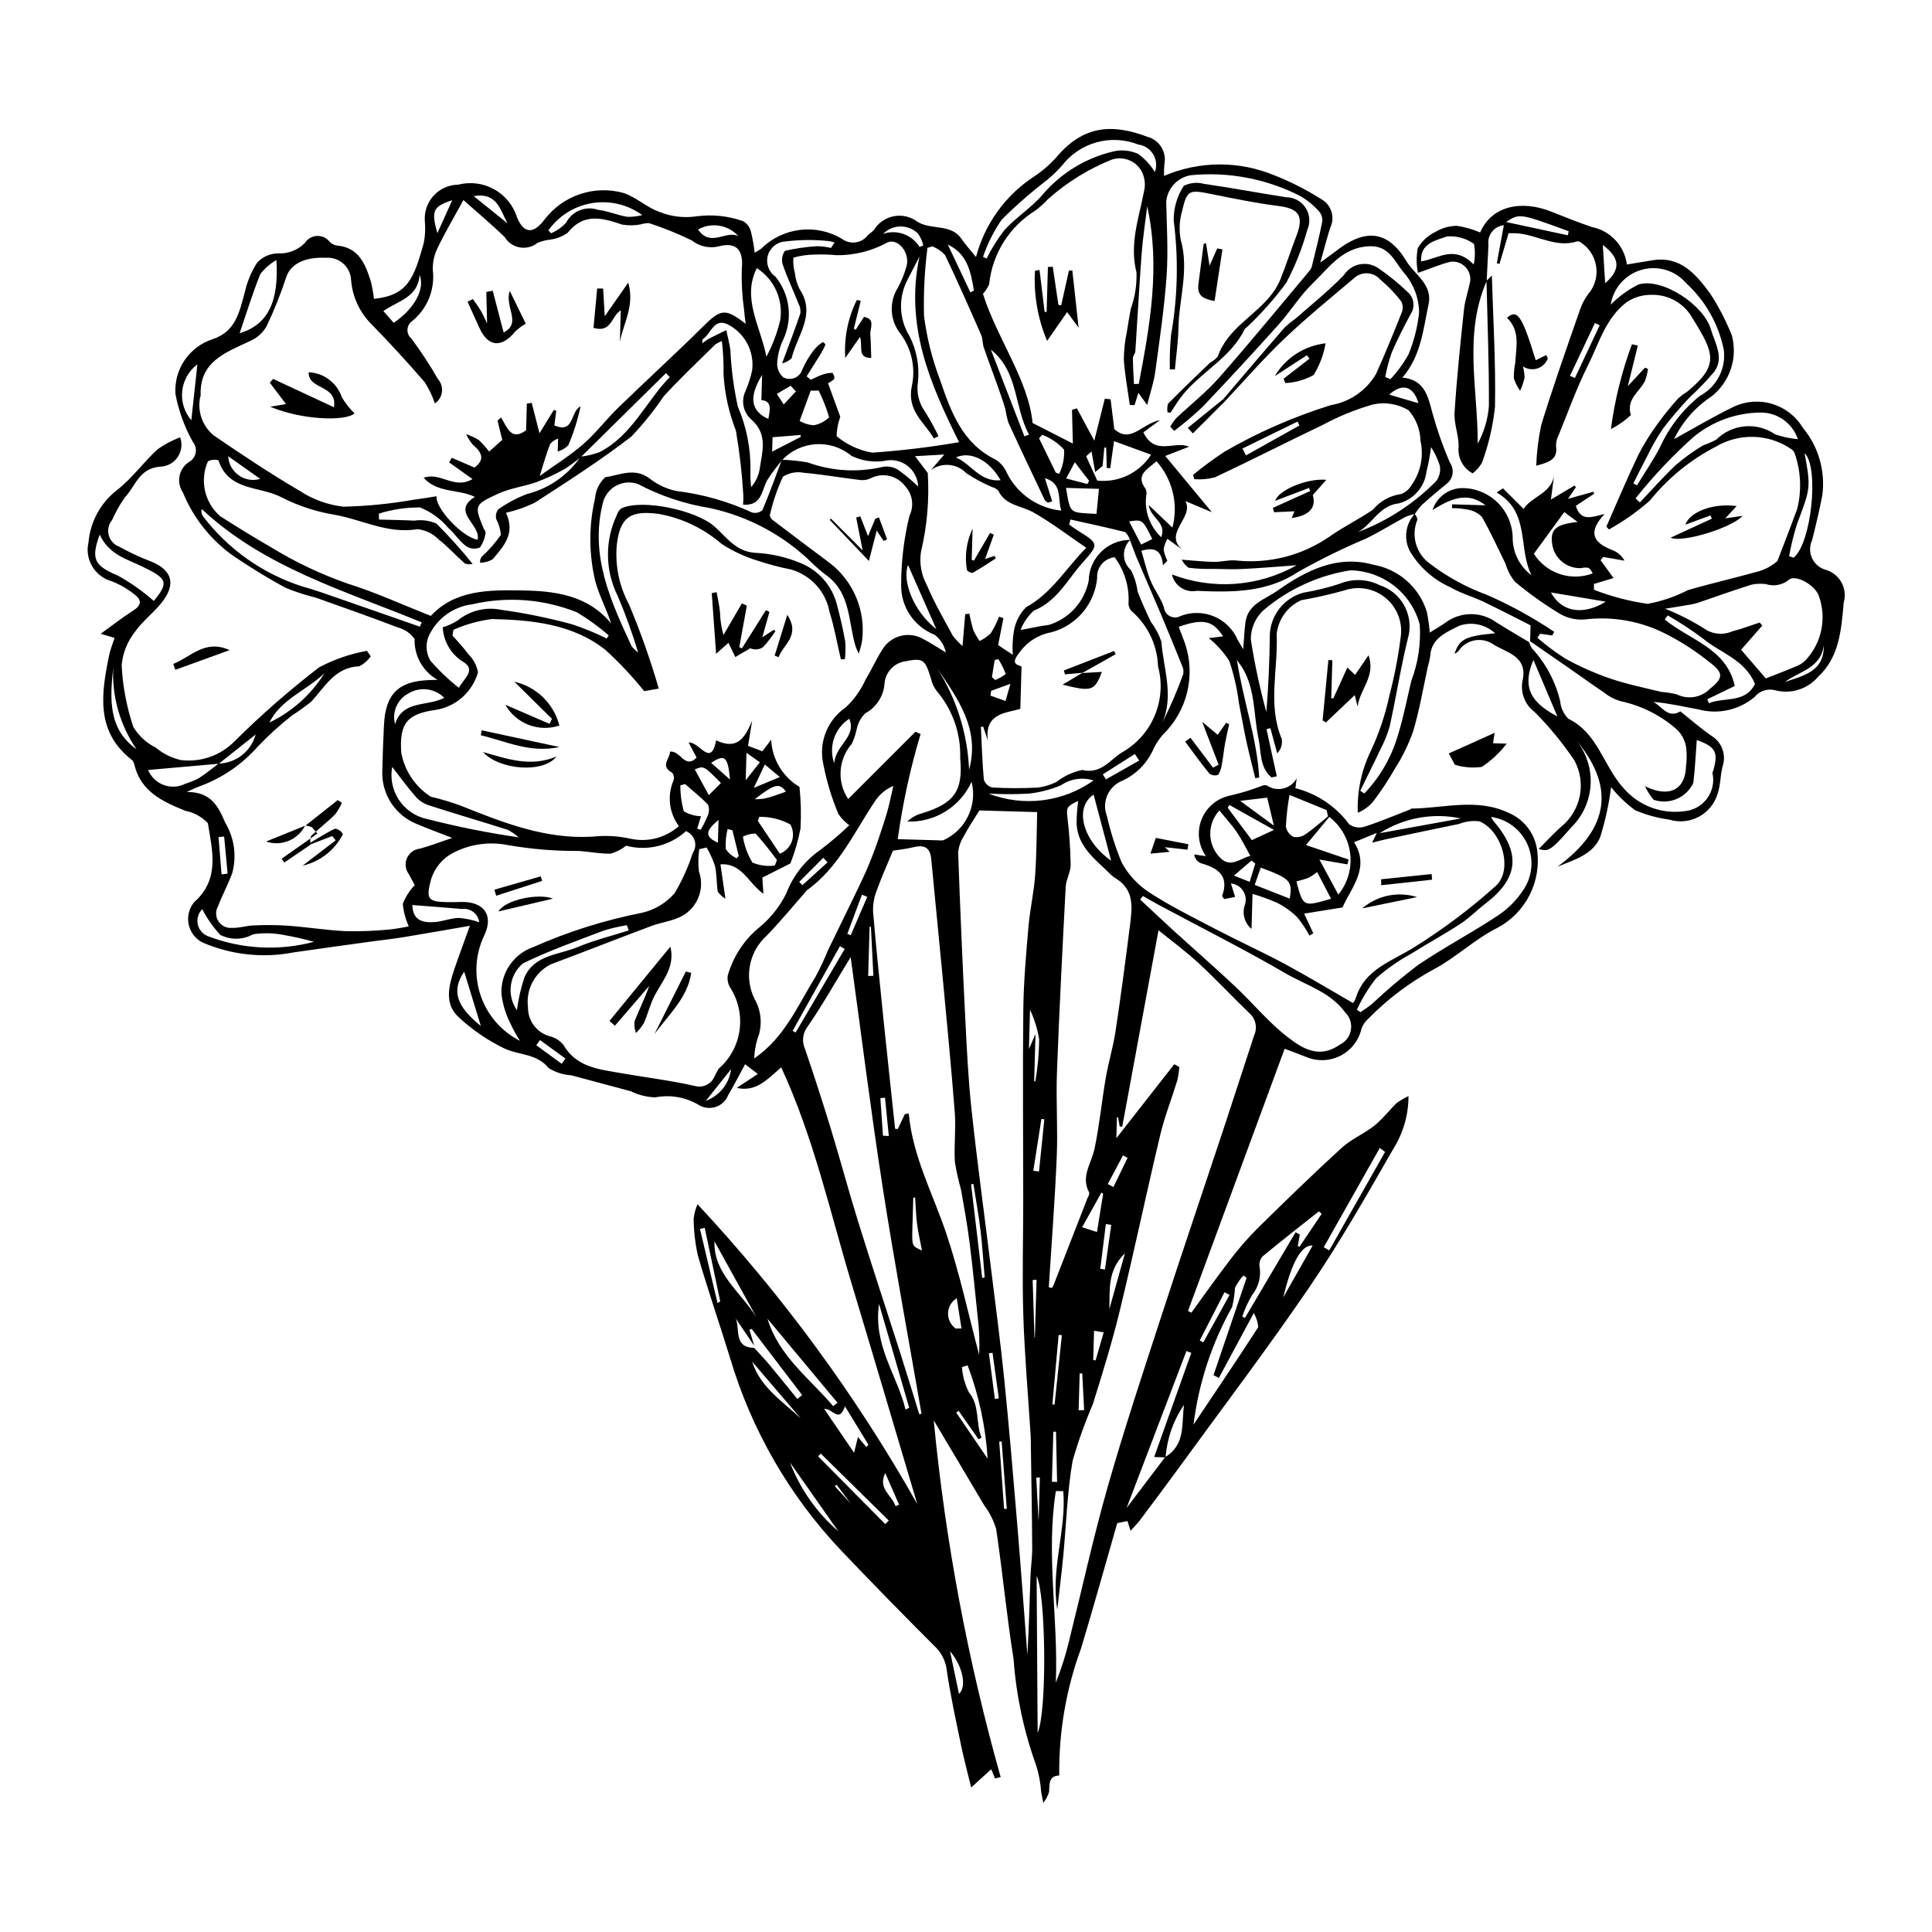 <?xml version="1.0" encoding="UTF-8"?>
<!-- Uploaded to: SVG Repo, www.svgrepo.com, Generator: SVG Repo Mixer Tools -->
<svg fill="#000000" width="800px" height="800px" version="1.1" viewBox="144 144 512 512" xmlns="http://www.w3.org/2000/svg">
 <g>
  <path d="m518.91 280.21c0.371 0.414 0.625 0.918 0.734 1.461-1.793 4.238-0.375 9.156 3.398 11.793 4.547 3.449 9.586 6.199 14.949 8.156 6.238 2.731 12.227 6.016 17.883 9.812l-0.52 0.977-3.203-0.461-0.727 1.059-0.004 0.004c2.344 2.031 4.832 3.887 7.449 5.551 3.773 2.078 7.715 3.828 11.781 5.234 4.41 1.504 9.016 2.449 13.555 3.559v0.004c1.398 0.105 2.785 0.32 4.148 0.648 2.894 1.441 6.383 0.895 8.699-1.363 3.59-2.922 3.91-4.211-0.016-7.16-3.469-2.801-7.211-5.242-11.176-7.289-6.773-3.57-14.48-4.969-22.078-4.012-2.43 0.148-4.84-0.488-6.879-1.816-4.031-2.457-7.871-5.215-11.488-8.25-1.105-1.406-1.934-3.012-2.438-4.727-2.055-4.164-3.957-8.418-6.281-12.43-1.051-1.047-2.41-1.727-3.879-1.93-1.324-0.254-2.672-0.375-4.023-0.363l0.047-1.012 8.84 0.254c-3.992-3.082-7.894-2.703-14.039 1.266 1.145-3.609 4.57-5.996 8.348-5.82 7.043 0.254 12.68 5.934 12.883 12.977-0.055 3.984 1.809 7.754 5.008 10.129-3.668-7.106-0.246-16.746-9.258-21.945l1.676-1.105 5.477 5.461c2.125-3.383 7.496-4.074 8.094-9.09l-0.859 6.606 6.262-3.719 0.344 0.457-2.082 3.066 6.715-1.859 0.238 0.5-4.879 3.219c1.305 4.356 4.391 2.902 7.625 2.164-4.281 4.574-3.406 7.445 1.98 9.531v0.004c1.41 0.512 2.582 1.52 3.301 2.832l-5.652-0.98-0.695 0.852 3.438 4.734-5.188 1.566v1.547c4.586 1.777 9.359 3.027 14.227 3.723 3.715-0.688 7.309-1.91 10.668-3.633 5.941-1.742 11.992-3.113 17.961-4.773 2.129-0.492 4.106-1.496 5.754-2.926 1.758-4.625 3.578-9.23 5.266-13.883h-0.004c1.199-4.832 0.969-9.91-0.66-14.613-0.168-0.484-0.492-0.902-0.926-1.18-2.91-1.996-6.328-3.121-9.852-3.242-3.527-0.121-7.016 0.766-10.055 2.555-6.801 3.504-12.789 8.391-17.586 14.352-3.324 2.922-6.953 5.477-10.82 7.629l-0.68-0.758c2.773-6.285 5.418-12.629 8.379-18.824v-0.004c1.496-2.945 3.234-5.762 5.199-8.422 1.703-2.352 3.535-4.609 5.481-6.766 0.773-0.672 1.594-1.281 2.457-1.824 8.297-6.879 7.223-9.91 1.34-19.32-2.172-3.973-6.391-6.387-10.918-6.258-2.285-0.027-4.527 0.617-6.449 1.855-5.676 4.215-7.481 11.07-10.465 17.031-2.953 5.898-5.176 12.164-7.676 18.285h0.004c-0.473 0.898-0.715 1.902-0.699 2.922 0.516 3.539-1.762 4.25-5.242 5.188h-0.004c0.129-3.652 0.574-7.289 1.34-10.859 3.137-10.137 6.656-20.16 10.156-30.184h-0.004c0.641-1.945 1.645-3.75 2.961-5.316 2.789-4.223 1.66-9.902-2.531-12.738-0.285-0.246-0.656-0.375-1.031-0.363-5.422 1.754-10.16-1.414-15.246-2.055-0.992-0.125-2.004-0.07-2.973-0.098-0.859 2.898-1.637 5.519-2.414 8.141l-0.703-0.172 1.855-10.078v0.004c-1.238 0.121-2.371 0.746-3.141 1.723-0.77 0.98-1.105 2.231-0.93 3.461-0.164 3.203-0.32 6.406-0.473 9.613-6.16 14.027-2.336 28.613-2.367 43.066h-0.004c1.68-3.066 2.691-6.453 2.961-9.938 0.062-11.066-0.387-22.133-0.641-33.199l1.422-1.402c0.336 11.52 1.059 23.18 0.832 34.82v-0.004c-0.535 5.047-1.691 10.008-3.441 14.77-0.625 1.105-1.469 2.07-2.481 2.844-2.578-1.383-4.047-4.199-3.707-7.106 0.039-3.008-1.277-6.062-1.086-9.035 0.582-9.105 1.531-18.191 2.496-27.27 0.266-2.504 1.145-4.938 1.633-7.426 0.203-1.453-0.289-2.914-1.332-3.945-1.043-1.031-2.512-1.508-3.961-1.285-2.566 0.645-5.023 1.703-8.531 2.93-0.441-2.168-0.457-4.398-0.047-6.574 1.117-1.883 2.773-3.391 4.758-4.328 1.703-1.012 3.648-1.555 5.629-1.566 2.113 0.32 4.176 0.914 6.141 1.758 2.981-6.965 10.805-8.734 18.887-5.504 3.531 1.41 7.066 2.828 10.668 4.047 4.922 0.965 8.68 4.969 9.328 9.945 2.238-0.367 4.477-0.723 6.715-1.102 7.469-1.266 11.594 3.731 15.305 8.723v-0.004c2.293 3.519 4.234 7.258 5.793 11.156 0.793 2.941 0.699 6.051-0.27 8.938-0.965 2.887-2.762 5.422-5.164 7.293-4.246 2.801-7.66 6.695-9.875 11.273 4.938-2.699 10.27-5.898 15.852-8.59 6.621-3.098 14.512-0.684 18.27 5.586 4.152 4.984 6.023 11.477 5.164 17.906-0.766 3.984-1.707 7.941-2.703 11.875-0.711 1.508-0.715 3.254-0.02 4.769 0.695 1.516 2.023 2.648 3.633 3.094 3.699 1.082 5.828 4.949 4.769 8.656-0.652 7.238-1.129 14.445-6.809 19.707-2.773 3.254-7.16 4.641-11.297 3.57-2.043-0.566-4.227 0.141-5.551 1.801-4.156 3.469-9.754 4.68-14.973 3.231-3.926-0.73-7.82-1.617-11.836-1.969 2.285 1.168 3.848 4.512 7.176 2.519 2.668 2.117 5.336 4.477 8.246 6.481h0.004c2.793 1.707 4 5.141 2.894 8.223-0.57 2.332-0.504 4.852-1.273 7.098-0.77 2.625-2.562 4.828-4.969 6.121-2.41 1.293-5.238 1.57-7.852 0.766-3.102-0.43-6.133-1.262-9.016-2.481-2.394-1.75-4.547-3.809-6.398-6.129-0.57 4.457-1.523 8.855-2.852 13.145-1.805 4.594-6.676 6.047-11.352 7.934 13.922-10.176 15.469-21.539 4.285-34.289 3.019 3.297 4.637 7.637 4.508 12.105-0.133 4.469-1.996 8.711-5.203 11.824-5.723 6.602-6.106 6.269-8.574 5.676 2.133-2.117 4.031-4.25 6.18-6.086h-0.004c5.078-4.273 6.457-11.527 3.297-17.367-3.102-4.625-6.644-8.941-10.578-12.887-2.504-1.871-3.746-4.992-3.211-8.074 1.641-6.949-4.547-7.617-8.16-10.094h0.004c-3.055-1.777-6.965-0.824-8.859 2.156-0.305 0.246-0.637 0.461-0.984 0.641 1.324-3.918 2.848-4.727 10.773-5.453-2.551-2.375-6.203-3.144-9.492-2.008-3.504 1.781-7.43 3.242-7.731 8.133l-0.004 0.004c-0.125 0.871-0.316 1.738-0.57 2.582-1.277 5.773-2.25 11.641-3.934 17.293l-0.004-0.004c-1.234 3.473-2.856 6.797-4.836 9.902-1.73 3-3.641 5.891-5.723 8.656-1.105 1.316-2.512 2.348-4.106 3-0.207-5.543 0.926-11.055 3.305-16.062 2.266-4.793 3.969-9.832 5.078-15.02 1.387-5.281 2.41-10.652 3.066-16.078 0.344-3.82-1.266-7.555-4.277-9.934-3.012-2.375-7.019-3.074-10.656-1.852-3.781 1.07-7.617 1.941-11.492 2.613-3.617 1.625-6.102 5.047-6.523 8.992 0.438 9.238-2.449 18.637 1.332 27.746v-0.004c0.262 1.402-0.184 2.844-1.184 3.856l-1.812-6.672-1.027 0.273 2.734 12.492-1.426 0.285c-3.18-2.668-2.672-6.773-3.426-10.293-1.332-6.242-0.781-12.902-4.227-18.672-0.254-0.426-0.559-0.82-1.496-2.18 1.742 11.16 5.344 20.938 5.906 31.172l-1.035 0.191c-0.805-3.32-1.676-6.621-2.398-9.961-0.727-3.34-1.281-6.719-1.961-10.07h0.004c-0.473-3.758-1.32-7.461-2.535-11.047-1.465-2.305-3.305-4.348-5.441-6.043l3.777-0.48c-2.652-4.176-5.262-4.828-11.742-2.516 0.57 1.496 1.176 2.981 1.703 4.492l0.004-0.008c1.387 4.18 1.562 8.668 0.508 12.941-1.059 4.273-3.301 8.164-6.477 11.215-0.898 1.066-1.68 2.231-2.316 3.469-1.617 3.883-4.656 7-8.492 8.723-3.641 1.527-5.391 5.688-3.938 9.359 0.957 4.211 2.269 8.332 3.926 12.316 1.754 3.195 4.266 5.91 7.32 7.898 5.731 3.715 11.906 6.758 17.98 9.926 5.926 3.09 12.027 5.848 17.91 9.012 6.098 3.281 12.027 6.879 18.066 10.355l-0.004 0.004c0.316-0.395 0.566-0.844 0.734-1.32 2.418-7.867 9.785-9.789 15.746-13.641 7.59-4.746 14.754-10.141 21.406-16.129 4.602-4.277 1.586-14.574-4.352-17.07-1.828-0.238-3.688-0.004-5.398 0.68-6.438 1.312-12.863 2.684-19.289 4.047-1.176 0.25-2.34 0.574-3.773 0.926l1.23-2.594-6.012 2.481c4.266 6.769-0.719 11.945-3.078 17.27l-10.16 1.645 2.426 5.215-1.035 0.605 0.004-0.004c-0.902-1.723-1.98-3.348-3.219-4.852-1.574-1.547-3.375-2.84-5.344-3.836-2.117-0.93-4.293-1.719-6.512-2.356l-0.266 9.285c-1.867-1.562-2.562-4.121-1.75-6.418 0.41-1.246 0.227-2.613-0.496-3.711-0.723-1.094-1.906-1.805-3.211-1.918l1.109 3.562-2.852 0.57c-0.254-0.234-0.457-0.52-0.594-0.832 1.949-5.387-1.148-7.414-5.617-8.66h-0.004c-0.965-0.398-1.641-1.289-1.762-2.328l3.09 0.449c-2.008-2.852-2.434-6.527-1.141-9.766 1.297-3.242 4.144-5.606 7.562-6.289 2.926-0.672 5.793-1.555 8.59-2.641 0.355-0.145 0.754-0.16 1.121-0.043 1.285 0.871 2.871 1.16 4.379 0.805 1.508-0.359 2.797-1.336 3.547-2.691l-0.344 2.606c5.719 1.453 10.758 4.836 14.27 9.574 1.16 0.832 2.641 1.07 4.004 0.648 4.113-1.316 8.102-3.019 12.133-4.582h0.004c0.09-0.086 0.191-0.164 0.301-0.227 8.613-0.086 17.332-2.875 25.793 1.125 4.027 1.703 6.883 5.379 7.531 9.703 0.609 4.137-0.082 8.363-1.973 12.09-1.895 3.727-4.898 6.777-8.598 8.723-5.871 2.922-10.781 7.734-16.582 10.836l-0.004 0.004c-6.559 3.527-12.535 8.043-17.73 13.379-0.738 0.664-1.301 1.508-1.629 2.449-0.695 3.074-2.711 5.688-5.508 7.144-2.797 1.461-6.094 1.613-9.012 0.426-1.754-0.723-3.543-1.355-5.852-2.234-8.555 23.215-17.094 46.383-25.613 69.508l0.902 0.43c3.445-4.723 6.797-9.512 10.363-14.137 2.234-2.938 4.664-5.719 7.277-8.324 7.309-7.188 14.66-14.336 22.223-21.25 2.523-2.309 5.891-3.672 8.59-5.82 2.188-1.738 3.914-4.051 5.938-6.012v-0.004c0.984-0.719 2.035-1.332 3.141-1.84 0 4.945-1.391 9.793-4.019 13.984-7.086 12.336-14.137 24.742-22.137 36.484-11.117 16.32-23.074 32.066-34.699 48.039-3.363 4.625-6.801 9.199-10.23 13.773-0.656 0.879-1.449 1.656-2.566 2.926l-0.812-2.59-2.719 0.539c-3.207 11.137-6.266 22.238-9.609 33.254v0.004c-3.953 10.766-5.906 22.164-5.758 33.633-2.711 0.074-2.602 2.094-2.684 4.273v0.004c-0.309 1.09-0.836 2.109-1.555 2.988-0.184-0.984-0.375-1.969-0.555-2.957-0.164-2.402-0.617-4.777-1.355-7.07-3.262-9.047-5.269-18.5-5.957-28.094-1.828-11.43-2.902-22.977-4.606-34.426-0.668-2.277-1.742-4.418-3.172-6.309-4.684-7.965-9.434-15.891-13.383-22.527 3.074 31.98 9.012 63.617 17.742 94.535l-1.508 0.367-0.988-2.449-5.32 4.84c-0.941-3.894-1.898-7.418-2.637-10.98-1.387-6.715-2.883-13.422-3.848-20.199h0.008c-0.32-2.469-1.508-4.738-3.356-6.406-8.324-8.32-16.547-16.738-24.668-25.262-13.641-14.418-23.699-31.84-29.359-50.863-2.797-9.102-5.914-18.105-8.562-27.246-0.723-3.219-1.098-6.508-1.129-9.805 0.168-1.312 0.504-2.594 1.012-3.812 22.492 24.078 42.047 50.75 58.246 79.445-5.758-19.363-11.461-38.742-17.297-58.082-5.793-19.195-10.09-38.91-18.754-57.637-3.875 3.394-6.723 6.57-11.785 5.449l5.586-3.691-3.375-2.578c-1.465 2.691-2.875 5.492-4.477 8.18v0.004c-0.598 1.512-1.848 2.676-3.398 3.156-1.551 0.484-3.238 0.238-4.59-0.668-3.426-1.977-7.449-2.648-11.336-1.895-2.254-0.074-4.469-0.625-6.496-1.621-5.246-1.41-10.5-2.801-15.742-4.223h0.004c-2.137-0.125-4.203-0.781-6.016-1.918-3.172-3.894-7.836-3.391-11.656-5.152-4.449-2.144-8.551-4.945-12.168-8.309-3.852-3.492-2.695-8.211-1.227-12.586 1.16-3.445 2.441-6.844 4.168-11.656-6.477 1.117-12.027 2.106-17.59 3.019-2.633 0.434-5.293 0.707-7.934 1.07-7.051 0.977-14.102 1.93-21.145 2.953h-0.004c-8.191 1.598-16.672 0.66-24.316-2.688-1.84-0.992-3.144-2.754-3.547-4.809-0.406-2.051 0.129-4.176 1.457-5.793 6.914-6.098 4.809-13.703 3.644-20.953-1.594-1.684-3.672-2.828-5.945-3.273-5.992-2.426-11.746-5.023-13.512-12.129-0.07-0.488-0.289-0.941-0.621-1.305-9.742-7.551-8.164-17.594-6.102-27.719 0.305-1.496 0.902-2.93 1.453-4.672l-3.672-1.098c3.285-2.363 5.856-4.402 8.613-6.137 2.121-1.336 2.363-2.75 0.477-4.172v-0.004c-1.848-1.504-3.918-2.715-6.137-3.59-4.523-1.23-7.254-5.824-6.18-10.383 0.48-5.359 3.137-10.285 7.348-13.633 4.07-3.098 7.148-7.465 10.949-10.969v-0.004c1.852-1.301 3.863-2.363 5.984-3.16 0.641 1.766 0.387 3.731-0.68 5.273-1.062 1.543-2.809 2.477-4.684 2.504-5.625 0.484-6.5 5.281-9.336 8.199-1.305 1.879-2.426 3.879-3.352 5.969-0.918 1.113-1.242 2.606-0.863 4 0.375 1.398 1.406 2.523 2.762 3.023 2.668 1.488 5.441 2.785 8.297 3.875 5.141 2.047 6.746 5.309 3.812 9.785-2.156 3.289-5.68 5.668-7.918 8.922v-0.004c-2.031 2.551-3.262 5.644-3.531 8.891 0.277 5.559 1.32 11.055 3.098 16.332 1.426 2.34 3.481 4.231 5.934 5.453 1.922 1.617 4.211 2.75 6.664 3.301 5.254 0.648 10.512-1.188 14.219-4.973 7.047-6.988 14.523-13.531 22.391-19.586 3.977-2.109 8.258-3.59 12.688-4.387l1.008 1.445c-0.766 1.129-1.812 2.043-3.035 2.648-6.473 0.27-9.066 5.43-12.723 9.371h-0.004c-1.613 1.309-3.305 2.523-5.059 3.637-3.203 2.512-6.223 5.246-9.031 8.188-4.254 4.859-9.68 8.551-15.766 10.715-0.699 0.254-1.363 0.605-3.148 1.406 6.598-0.055 8.391 3.953 10.25 8.203 2.379 4.004 3.035 8.801 1.816 13.297-1.09 2.977-2.625 5.789-3.75 8.754-0.723 1.25-0.688 2.797 0.098 4.012 0.781 1.211 2.18 1.887 3.617 1.742 1.883 0.074 3.785-0.586 5.688-0.652 3.027-0.141 6.062-0.117 9.09 0.07 5.129 0.387 10.227 1.207 15.359 1.457h-0.004c3.836 0.074 7.672-0.066 11.492-0.43 1.742-0.195 3.477-0.48 5.195-0.855-0.855-1.887-1.387-3.898-1.582-5.961 0.719-1.84 1.793-3.519 3.156-4.945-0.191-0.363-0.836-1.652-1.551-2.902-0.926-1.227-1.117-2.856-0.5-4.262 0.621-1.406 1.949-2.371 3.477-2.523 2.789-0.758 5.492-1.816 8.508-2.836-3.371-1.32-6.469-2.461-9.508-3.742-2.731-1.117-5.059-3.043-6.672-5.519-1.609-2.473-2.43-5.383-2.348-8.332 0.078-4.062 0.25-8.121 0.441-12.18 0.395-8.402 3.762-11.75 12.074-12.059 0.488-0.02 0.98-0.027 2.144-0.062h-0.004c-3.891-2.188-6.238-6.363-6.09-10.824-1.062-1.496-2.617-2.57-4.391-3.039-7.219-2.762-14.508-5.336-21.793-7.914v0.004c-2.703-0.668-5.352-1.531-7.93-2.582-4.711-2.519-9.27-5.359-13.711-8.336-6.07-4.234-10.789-10.129-13.586-16.98-0.875-1.289-1.191-2.879-0.875-4.402 0.316-1.527 1.238-2.859 2.555-3.691 0.895-0.512 1.523-1.391 1.711-2.406s-0.078-2.062-0.73-2.859c-2.234-3.973-3.801-8.281-4.637-12.758-0.406-6.527 3.668-12.496 9.895-14.496 6.16-2.066 7.062-7.285 8.5-12.438h-0.004c0.617-2.777 1.715-5.426 3.254-7.82 1.406-1.535 3.375-2.426 5.457-2.473 2.691 0.168 5.324-0.84 7.211-2.769 0.715-1.109 1.926-1.801 3.242-1.852 1.32-0.047 2.578 0.555 3.371 1.609 0.543 0.535 1.25 0.871 2.008 0.953 5.66 0.543 7.359 4.828 8.793 9.293v-0.004c0.406 1.586 0.707 3.195 0.898 4.82 8.957-0.918 10.559-5.402 13.164-14.688v-0.004c0.387-1.871 0.496-3.793 0.324-5.699-0.246-2.504 0.566-5 2.246-6.875 1.68-1.879 4.07-2.961 6.59-2.988 6.676-1.719 13.527 2.094 15.582 8.672 1.82 4.418 4.41 4.43 7.332 0.516l-0.004 0.004c2.391-3.121 5.66-5.453 9.387-6.699 3.727-1.246 7.742-1.348 11.523-0.289 3.356 1.105 6.164 3.863 9.516 5.012v-0.004c3.121 1.27 6.527 1.672 9.859 1.168 4.152-0.551 8.371-0.105 12.316 1.297 1.043 0.613 1.789 1.625 2.062 2.805 0.457 1.82 0.781 3.676 0.973 5.543 0.625-0.324 1.219-0.695 1.789-1.109 2.769-2.727 6.367-4.461 10.227-4.93 3.863-0.465 7.769 0.359 11.109 2.352 2.133 1.609 5.156 1.23 6.82-0.859 0.504-0.574 1.258-0.941 1.711-1.543 1.18-1.883 3.098-3.184 5.285-3.586 2.184-0.402 4.438 0.137 6.211 1.477 3.691 2.305 8.852 0.387 11.707 4.578 1.117 1.637 2.473 3.109 3.809 4.769 2.309-8.762 7.781-16.355 15.363-21.316 2.219-1.465 4.238-3.215 6.004-5.199 7.133-8.469 14.879-8.824 24.039-5.352 3.144 0.828 5.121 3.941 4.535 7.141-0.113 1.07-0.152 2.152-0.113 3.227 9.316-3.992 19.855-4.051 29.219-0.16 4.328 1.699 8.484 3.809 12.414 6.297 2.723 1.496 3.777 4.879 2.387 7.66-0.828 2.637-1.523 5.316-2.609 9.152 1.984-1.445 3.047-2.164 4.055-2.957 6.938-5.465 13.363-6.406 18.734 2.555 2.203 3.676 7.047 6.172 5.898 11.508-1.426 6.633-1.961 13.598-6.918 19.391 6.07 0.594 6.789 5.199 8.027 9.664v-0.004c1.211 4.371 2.723 8.656 4.523 12.824 1.312 1.84 0.902 4.398-0.922 5.734-2.191 1.758-4.328 3.578-6.414 5.461-0.715 0.77-1.363 1.598-1.93 2.481-0.836 0.164-1.652 0.41-2.438 0.738-3.465 1.867-6.82 3.945-10.336 5.703-6.203 2.602-12.25 5.566-18.105 8.883-8.438 5.57-17.637 5.441-26.902 5.031v0.004c-3.016 0.578-5.941-1.352-6.594-4.352 10.832 4.172 22.961 3.277 33.062-2.434-5.277 0.379-9.652 0.758-14.035 0.98-2.629 0.133-5.273 0.031-7.91-0.008v-0.004c-2.227 0.066-4.457-0.035-6.672-0.297-0.797-0.539-1.434-1.281-1.84-2.148 3.332 0.246 5.906 0.547 8.488 0.586 1.898 0.031 3.816-0.527 5.695-0.391 8.789 0.973 17.637-1.254 24.918-6.273 3.699-2.617 7.832-4.617 11.574-7.18v-0.004c1.883-2.266 4.555-3.742 7.477-4.129 1.16-0.453 2.125-1.289 2.742-2.371 2.426-3.387 3.289-7.648 2.371-11.711-0.062-2.984-1.172-5.856-3.133-8.105-2.828-1.703-6.195-2.262-9.418-1.562-4.68 1.336-9.199 3.18-13.48 5.492-9.512 4.535-18.895 9.344-28.434 13.82v0.004c-1.785 0.469-3.633 0.637-5.473 0.488l-0.34-1.133c2.703-2.211 5.516-4.285 8.434-6.207 8.898-5.133 18.34-9.254 28.152-12.293 5.008-0.855 9.375-3.887 11.93-8.281 2.387-5.34 4.609-10.75 6.769-16.184 0.406-0.965 0.371-2.059-0.09-2.996-1.637-2.125-3.5-4.062-5.555-5.785-1.676-1.949-4.582-2.25-6.617-0.684-6.316 5.352-12.762 10.582-18.758 16.277-5.496 5.219-10.473 10.98-15.68 16.504l-0.516-0.504c5.387-6.309 10.75-12.633 16.184-18.898 0.93-0.859 1.914-1.656 2.949-2.387 4.289-3.785 8.793-7.371 12.754-11.477v-0.004c0.949-1.488 2.465-2.527 4.199-2.875 1.734-0.348 3.531 0.031 4.984 1.039 2.727 1.875 5.301 3.965 7.695 6.25 1.734 1.453 2.102 3.973 0.852 5.859-1.789 3.363-3.555 6.758-5.043 10.258h-0.004c-0.727 2.098-1.297 4.246-1.703 6.43l1.371 0.59c1.871-1.984 3.484-4.195 4.809-6.582 1.441-3.519 2.383-7.227 2.797-11.008-0.012-2.391-0.555-4.746-1.59-6.902-0.707-1.496-1.637-2.879-2.754-4.102-2.352-2.992-3.769-6.848-8.895-6.629-7.082 0.305-10.605 5.644-14.887 9.766-3.449 3.32-6.012 7.543-9.23 11.129-6.57 7.32-13.246 14.547-20.031 21.676v-0.004c-2.383 2.258-4.887 4.379-7.508 6.356l-1.055-1.09c0.43-0.793 0.945-1.535 1.531-2.223 3.797-3.609 7.977-6.871 11.422-10.785 8.156-9.266 15.977-18.828 23.918-28.285v0.004c0.324-0.391 0.562-0.852 0.691-1.348 0.938-3.824 1.906-7.644 2.68-11.504 0.172-0.98-0.074-1.984-0.676-2.777-1.434-1.641-3.121-3.047-4.996-4.16-9-4.641-19.152-6.574-29.227-5.57-3.453 0.629-6.066 3.469-6.41 6.957 0.141 6.586 0.555 13.203 0.094 19.754-0.598 8.492-1.859 16.941-3 25.383-0.355 2.641-1.246 5.207-2.137 8.793l-2.336-3.227-1.016 3.262-1.254-0.043c-0.559-4.047-1.336-8.082-1.59-12.148h0.008c0.027-2.481 0.305-4.949 0.824-7.375 0.281-1.98 0.66-3.945 1.008-5.918 1.117-3.106 1.633-6.394 1.52-9.691-1.906-7.535 0.625-14.312 1.969-21.371l-0.004 0.004c0.508-1.902 0.25-3.93-0.719-5.644-1.637-2.711-4.957-3.891-7.941-2.824-6.102 2.469-11.738 5.965-16.664 10.34-1.051 1.125-2.191 2.156-3.414 3.09-6.906 4.25-11.445 11.473-12.273 19.543-0.398 0.934-0.953 1.793-1.641 2.539 3.773 11.969 11.992 22.684 13.16 34.234l10.664 5.445-0.227-8.93 1.301-0.406 4.609 8.578c1.098-4.387 1.941-7.766 2.785-11.145l1.535 0.18 0.973 7.871c4.352 3.992 7.324-1.469 12.125-2.356l-4.418 3.234c3.125 6.418 8.195 2.113 12.117 3.812l-6.309 2.449c4.172 5.039 7.902 9.539 12.352 14.914l-7.031-2.957c2.523 4.441-6.68 8.898-0.109 13.398l-4.633-3.394-0.004-0.004c-0.5 0.859-0.844 1.797-1.012 2.773 0.168 1.051 0.5 2.07 0.988 3.016l-1.148 1.227c-0.422-4.465-2.676-4.715-5.734-3.852 0.836 2.797 1.41 5.418 2.41 7.867 1 2.457 2.742 4.637 3.57 7.137v-0.004c0.098 1 0.695 1.883 1.59 2.344 0.891 0.461 1.957 0.441 2.828-0.051 5.934-2.312 12.633 0.5 15.137 6.352 0.367 0.633 0.746 1.262 1.457 2.469 0.227-2.836 0.293-5.055 0.605-7.238 0.691-4.82 5.211-6.008 8.398-8.254 7.598-5.356 15.863-9.598 25.48-6.914h0.004c3.289 0.574 6.359 2.047 8.863 4.258 2.504 2.211 4.344 5.07 5.32 8.266 0.359 1.797 0.613 3.617 0.766 5.449 1.582-0.984 2.773-1.668 3.91-2.441h-0.004c3.953-3.113 9.484-3.262 13.598-0.359 2.887 1.859 5.875 3.559 8.816 5.332 0.184 0.602 0.453 1.172 0.797 1.695 3.637 3.945 6.203 8.762 7.445 13.984 0.152 1.766 0.934 3.422 2.203 4.66 7.738 3.762 9.238 12.375 14.41 18.16 3.965 4.75 10.086 7.137 16.219 6.32 2.422-0.184 4.644-1.414 6.086-3.367 1.445-1.957 1.965-4.445 1.426-6.812 0.051-0.25 0.141-0.488 0.262-0.711 1.309-4.824 0.594-6.148-4.406-7.988-0.297 3.82-0.457 7.617-0.922 11.379-1.852 3.941-6.359 5.867-10.488 4.477-0.938-1.074-1.711-2.285-2.293-3.59 6.539 3.203 10.656 0.762 10.836-5.195 0.227-1.656 0.246-3.336 0.055-4.996-0.246-1.789-1.066-3.449-2.336-4.731-4.211-3.769-9.328-6.383-14.852-7.582-1.723-0.461-3.324-1.293-4.695-2.434-3.008-1.988-5.922-4.121-8.887-6.18-3.523-2.449-7.055-4.891-10.594-7.324l0.121-4.219c-3.848-1.934-8.188-4.191-12.602-6.297-2.836-1.352-5.945-2.195-8.633-3.777h0.004c-4.438-1.973-8.16-5.262-10.668-9.418-1.781-3.25-1.309-7.269 1.176-10.02zm-175.05 220.99c1.328 1.461 2.711 2.879 3.973 4.394 2.523 3.019 4.984 6.094 7.473 9.145l1.273-1.027-13.418-17.578-0.535 0.328 1.262 4.203-4.894-7.227c1.16 2.883-0.629 7.648 4.867 7.762zm-141.91-154.84c4.613-0.125 8.594-3.258 9.801-7.711-3.492 2.773-6.629 5.262-9.766 7.75l-18.73 1.652c0.766 1.852 2.269 3.297 4.152 3.988 1.879 0.688 3.961 0.562 5.742-0.355 1.203-0.371 2.371-0.848 3.492-1.422 1.848-1.18 3.543-2.59 5.309-3.902zm250.86 183.75c5.441-3.246 4.266-8.855 4.969-13.797h-0.004c-2.832 4.117-4.512 8.918-4.875 13.902l-3.031-0.09c3.352-9.406 6.594-18.508 9.836-27.605l-1.285-0.48c-5.16 13.535-10.324 27.074-15.848 41.559 3.769-4.957 7.008-9.219 10.238-13.488zm-9.359-242.99c-0.23-0.805-0.668-1.535-1.273-2.113-4.801-1.223-9.652-2.246-14.492-3.332l-0.352 1.328c0.688 0.488 1.352 1.016 2.066 1.461 5.867 3.648 5.93 3.699 1.453 8.699-4.004 4.473-6.715 10.172-12.867 12.656-1.566 1.41-2.777 3.172-3.527 5.141 2.973-0.543 5.211-1.078 7.484-1.344 2.656-0.816 5.047-2.34 6.91-4.406 1.859-2.066 3.129-4.602 3.668-7.328 0.121-6 5.012-10.801 11.012-10.812-1.098 1.055-1.707 2.519-1.676 4.043 0.035 1.523 0.707 2.961 1.852 3.965 0.914 1.793 1.52 3.727 1.781 5.723 1.055 2.742 2.277 5.426 3.547 8.074 1.191 1.559 2.117 3.305 2.742 5.164 0.512 7.125 3.43 14.285 0.207 21.551 2.117-4.176 3.977-8.477 5.562-12.883 0.164-0.727 0.082-1.484-0.234-2.152-1.777-4.449-3.598-8.883-5.461-13.301-2.164-5.129-4.402-10.223-6.574-15.348-0.668-1.574-1.223-3.191-1.828-4.785zm-53.582-17.766c0.434 7.008-0.172 14.043-1.797 20.871-0.461 2.984 0.062 6.043 1.492 8.703 1.949 4.66 4.527 9.062 6.926 13.527 0.766 1.008 1.633 1.93 2.59 2.754l0.703-8.438 1.125-0.141h-0.004c0.266 1.48 0.617 2.945 1.047 4.387 0.465 1.008 1.023 1.965 1.672 2.859 1.09-0.527 2.09-1.227 2.957-2.074 0.863-1.391 1.59-2.856 2.176-4.383l1.164 0.402-1.41 7.133 3.894 2.582v0.004c-0.156-2.051-0.066-4.113 0.262-6.144 0.371-2.449 1.508-4.715 3.25-6.477 6.844-3.754 10.566-10.316 15.953-15.762-4.852-3.289-9.262-6.684-14.062-9.391-3.184-1.797-7.406-1.773-9.266-5.777v-0.004c-0.461-0.438-1.027-0.754-1.645-0.914-2.375-1.008-4.652-2.231-6.801-3.66-2.481-2.602-6.5-2.957-9.398-0.836l3.551-4.125-7.766 0.441zm-91.984-4.344v0.004c1.707-0.195 3.387-0.594 5-1.191 8.605-4.41 12.281-13.379 18.617-19.902l-1.027-1.027-22.512 22.203c-1.352 1.156-2.785 2.215-4.289 3.168-2.402 1.363-4.91 2.535-7.5 3.5-3.305 1.176-6.918 1.59-10.078 3.035-6.496 2.977-6.41 3.172-3.914 9.289l0.004 0.004c0.234 0.293 0.406 0.629 0.508 0.992-0.16 1.441-0.68 2.82-1.508 4.012-1.215 0.496-2.598 0.359-3.688-0.371-1.785-1.352-3.031-3.391-4.742-4.867h0.004c-2-2.375-4.551-4.219-7.43-5.375-3.699-0.031-7.383 0.52-10.914 1.629l0.02 1.578c3.121 0.09 6.242 0.125 9.359 0.289v-0.004c1.98-0.289 4.004-0.031 5.844 0.754 3.402 3.398 6.617 6.981 9.629 10.73-0.68 0.141-1.387 0.102-2.047-0.105-2.406-2.098-4.555-4.516-7.062-6.469v-0.004c-1.484-1.492-3.441-2.426-5.539-2.641-7.91 1.328-14.781-2.598-22.137-3.859-4.863-0.812-9.57-2.371-13.957-4.625-5.641-2.965-13.988-1.562-16.625-9.762h0.004c-0.934-0.273-1.934-0.18-2.801 0.262-2.231 5.043-0.906 10.953 3.266 14.562 4.422 2.797 8.863 5.578 13.402 8.172l0.004 0.004c6.449 3.965 13.309 7.215 20.457 9.699 7.434 2.34 14.57 5.621 21.938 8.531 6.434-6.961 15.48-6.871 23.945-6.758 8.617 0.117 17.574 1.105 23.859 8.766-1.305-3.906-3.16-7.41-4.203-11.141v-0.004c-1.734-7.238-1.762-14.785-0.074-22.035 0.164-2.129 1.121-4.121 2.684-5.578 3.812-0.547 7.82-2.68 11.762 0.328v-0.004c2.086 1.648 4.523 2.789 7.129 3.328 6.941 0.836 13.711 2.758 20.055 5.699 0.965 0.266 1.996 0.02 2.734-0.652 1.859-4.391 3.461-8.887 5.148-13.348v0.004c2.285 0.086 4.562 0.32 6.816 0.707 6.312 2.305 13.156 2.734 19.707 1.242 1.438-0.332 2.945-0.086 4.203 0.676 1.906 1.355 3.703 2.852 5.379 4.477-0.078-2.188-1.141-4.227-2.894-5.539-1.75-1.316-4.004-1.77-6.129-1.23-2.953 0.414-5.965-0.059-8.652-1.359-5.445-4.543-13.488-4.055-18.348 1.117-1.41 1.668-2.719 3.422-3.918 5.25-1.566 2.691-1.348 6.934-6.449 6.586 0.078-0.879 0.098-1.762 0.059-2.644-0.34-5.695-0.996-11.367-1.961-16.988-1.875-4.789-2.984-9.844-3.281-14.977 0.059-2.922-0.09-5.844-0.441-8.746-0.625 0.227-1.219 0.535-1.766 0.914-4.586 4.531-9.297 8.957-13.641 13.711-2.566 3.793-5.441 7.371-8.594 10.691-8.172 6.293-16.902 11.887-25.574 17.504v-0.004c-2.434 1.188-4.996 2.086-7.637 2.676 2.602 5.582-0.707 8.953-3.547 12.34v-0.004c-1.008 0.57-2.141 0.883-3.301 0.91-0.098-0.586 0.07-1.184 0.461-1.633 1.887-1.734 3.574-3.664 5.043-5.762-0.133-1.469-0.555-2.898-1.246-4.203-0.207-0.883-0.016-1.816 0.531-2.543 2.379-1.703 4.977-3.082 7.719-4.102 5.762-1.461 10.785-4.977 14.137-9.883zm73.676 52.211c-0.504-1.152-0.68-1.477-0.789-1.82-1.988-6.414-1.246-13.906-7.418-18.672-1.441-1.059-2.805-2.215-4.086-3.465-7.473-7.352-16.887-12.422-27.133-14.625-6.656-1.062-13.09-3.211-19.047-6.359-1.879-0.68-3.957-0.539-5.727 0.391-1.766 0.926-3.062 2.559-3.57 4.488-3.566 13.945 1.992 26.027 7.602 38.113 0.508 0.617 1.086 1.176 1.723 1.656-1.531-5.121-3.352-10.156-5.453-15.074-3.348-6.758-3.398-14.684-0.141-21.488 0.207-0.68 0.637-1.273 1.219-1.684 5.652-2.508 19.605 0.559 24.434 4.695 3.273 2.805 5.742 6.82 10.988 7.125 4.141 0.195 8.215 1.117 12.035 2.727 4.676 1.906 8.203 5.879 9.535 10.75 0.875 3.305 1.66 6.648 2.254 10.012v0.004c0.125 1.562 0.098 3.133-0.082 4.691l-1.07 0.039c-0.973-4.168-1.703-8.414-2.981-12.488-0.477-2.644-1.68-5.102-3.477-7.102-1.797-1.996-4.117-3.453-6.699-4.203-2.926-0.582-5.816-1.34-8.652-2.269-3.488-1.039-6.805-2.578-9.848-4.57-4.691-4.047-10.383-6.766-16.48-7.879-7.527-1.062-10.441 0.766-11.25 8.293-0.469 5.406 0.652 10.832 3.219 15.609 3.07 7.293 5.711 14.762 7.91 22.363l-3.856 0.684v0.004c-3.141-3.906-6.578-7.566-10.281-10.949-8.746-6.887-19.445-7.918-30.059-8.168h0.004c-3.535 0.445-6.984 1.414-10.238 2.867l-0.23 1.5c1.418 1.645 2.949 3.211 4.215 4.965v-0.004c1.312 1.297 2.203 2.961 2.543 4.773-1.438 5.121-5.672 8.973-10.902 9.926-7.887 1.074-9.91 3.477-9.461 11.246 0.844 4.875 3.699 9.164 7.871 11.82 2.711 0.629 5.379 1.426 7.984 2.394 11.254 4.512 22.48 8.949 34.996 8.172v-0.004c3.379-0.363 6.789-0.16 10.098 0.602 4.512 0.93 9.195-0.324 12.641-3.383-2.598-3.488-3.141-8.098-1.418-12.094 0.238-0.703 0.102-1.48-0.363-2.062-3.32-1.816-0.516-3.742-0.574-5.566 2.769-0.414 3.918 4.762 7.059 1.566l-2.109-3.984c2.894-0.285 5.848 6.758 7.293-0.578 5.875 2.758 7.711-1.016 9.531-5.203l-1.082 6.656 3.805 1.434 2.316-3.07 0.004-0.004c0.234 5.164 3.055 9.867 7.504 12.508 0.387 3.68 0.477 7.383 0.27 11.078-0.613 3.144-1.508 6.223-2.676 9.207l-7.43 3.762 0.273 4.285c-4.117-2.949-5.688-8.199-11.379-7.797l1.32 9.129-0.004-0.004c-0.801-0.492-1.496-1.141-2.039-1.91-0.344-2.269-0.234-4.621-0.742-6.844-0.562-1.684-1.305-3.305-2.211-4.836l-1.945 0.449h0.004c-0.289 1.945-0.316 3.922-0.09 5.875 1.793 5.004-0.754 10.523-5.731 12.406-2.195 0.906-4.629 1.23-6.859 2.066-8.887 3.332-17.715 6.816-26.605 10.137-4.266 2.098-6.723 6.68-6.102 11.395-0.059 3.688 2.457 6.922 6.047 7.769 1.34 0.379 2.523 1.176 3.375 2.273 3.516 5.988 9.602 6.426 15.414 7.457 6.477 1.145 13.035 1.91 19.434 3.383 2.008 0.539 4.117-0.414 5.043-2.277 0.355-0.785 0.758-1.551 1.207-2.293 3.008-2.617 4.977-6.231 5.539-10.18 0.562-3.949-0.312-7.969-2.469-11.32-0.574-0.953-0.809-2.066-0.668-3.168 1.371-4.863 4.156-9.211 8.004-12.488 3.191-2.539 5.777-5.754 7.566-9.418 1.777-4.633 4.914-8.621 8.996-11.438 2.672-2.031 5.231-4.207 7.656-6.527-1.125-0.82-2.098-1.828-2.887-2.973-1.766-4.219-3.098-8.605-3.973-13.09-0.656-2.84-0.441-5.812 0.625-8.523 1.062-2.715 2.918-5.039 5.328-6.68 2.227-2.102 4.012-4.621 5.262-7.414 1.602-2.598 2.805-5.441 4.481-7.981v-0.004c2.238-3.609 6.918-4.824 10.625-2.758 2.117 1.078 4.094 2.422 6.137 3.644-0.395-1.859-1.438-3.519-2.941-4.68-5.438-2.102-8.992-7.367-8.91-13.195-0.008-6.191 0.73-12.359 2.207-18.375 1.258-2.559 0.832-5.629-1.078-7.746-2.137-2.91-6.082-3.82-9.277-2.141-0.934 0.434-1.977 0.566-2.988 0.391-4.887-0.586-9.742-1.449-14.641-1.875-1.914-0.395-3.91-0.02-5.555 1.035-1.523 3.281-2.688 6.715-3.481 10.242 0.121 0.57 0.469 1.07 0.961 1.383 4.965 3.773 9.945 7.523 14.945 11.25h0.004c6.301 4.863 9.555 12.703 8.547 20.602-0.199 1.16-0.5 2.301-0.895 3.41zm-104.75-120.2c-2.574 4.711-4.875 8.57-6.805 12.605v0.004c-0.918 1.828-1.367 3.859-1.309 5.906 0.629 5.152-1.434 10.27-5.461 13.547-0.75 0.52-1.211 1.359-1.254 2.266-0.043 0.91 0.34 1.789 1.035 2.375 2.562 3.43 4.914 7.016 7.039 10.734 0.828 0.93 1.219 2.172 1.066 3.41-0.152 1.234-0.832 2.348-1.863 3.047-0.672-2-1.594-3.906-2.742-5.676-4.531-5.231-9.199-10.355-14.051-15.293v0.004c-3.184-3.18-5.113-7.398-5.434-11.887-0.109-1.645-0.871-3.176-2.117-4.258-1.246-1.078-2.871-1.613-4.516-1.488-5.742-0.273-9.387 1.699-10.512 5.051-1.48 4.523-3.254 8.945-5.316 13.234-1.016 1.688-2.535 3.016-4.344 3.797-6.406 3.047-13.445 5.363-13.047 14.492 0.004 0.117-0.125 0.234-0.133 0.355-0.785 3.781 0.598 7.688 3.586 10.141 7.453 5.094 14.984 10.109 22.766 14.676v-0.004c3.504 2.316 7.508 3.762 11.684 4.223 6.34-0.164 12.66-0.801 18.902-1.906 1.93-0.227 3.84-0.582 5.723-0.871-0.527 2.91 6.684 10.832 10.848 11.523 1.027-3.992-7.16-7.328-0.715-11.344-4.41-2.152-9.785-0.914-13.578-5.062 4.43-1.645 8.148 3.223 12.953 0.332l-6.188-4.41 0.691-1.23 6.019 2.594c2.816-2.051 2.039-3.965-0.371-6h0.004c-0.746-0.852-1.363-1.809-1.828-2.844 1.156 0.379 2.266 0.891 3.305 1.523 1.02 0.938 1.945 1.969 2.769 3.082l3.492-3.094-1.262-5.102 0.945-0.844c1.582 2.586 2.672 6.375 6.629 3.398l0.203-7.066 1.285-0.211 2.066 8.066 3.797-6.176 0.648 0.23-0.512 3.859c5.398 2.316 4.148-3.699 6.941-5.027-0.734 3.539-1.82 6.992-3.246 10.312-0.777 0.777-1.742 1.34-2.801 1.641l0.098-3.426c-0.801 0.277-1.52 0.758-2.078 1.395-1.008 2.481-1.703 5.086-2.793 8.516 4.117-2.969 8.066-5.406 11.52-8.414 3.34-2.914 6.051-6.535 9.242-9.637 7.387-7.176 15.012-14.109 22.324-21.363 4.906-4.867 6.004-5.176 11.508-0.906-0.18-1.516-0.367-2.699-0.453-3.891-0.5-3.531-0.695-7.098-0.586-10.66 0.508-4.949-1.363-7.309-6.266-5.938-2.457 0.539-5.027-0.059-6.996-1.625-3.656-1.785-7.438-3.312-11.309-4.57-0.758-0.016-1.508 0.098-2.227 0.328-1.613 0.312-3.269 0.332-4.887 0.059-5.269-1.781-10.207-3.203-14.484 2.191-1.418 0.988-3.059 1.613-4.777 1.812-1.105 0.129-2.188 0.414-3.211 0.852-1.316 1.051-3.023 1.48-4.684 1.188-1.656-0.293-3.109-1.285-3.988-2.727-3.531-3.453-7.348-6.613-10.949-9.82zm188.38 229.01 1.332 0.734c-0.082 1.188-0.254 2.371-0.52 3.531-1.477 4.844-3.363 9.578-4.531 14.492-3.688 15.492-6.961 31.086-10.719 46.559-2.027 8.352-4.574 16.59-7.148 24.797h0.004c-2.109 4.887-3.898 9.906-5.363 15.023-1.434 8.293-1.664 16.793-2.473 25.195-0.438 4.562-1.016 9.113-1.586 14.156-1.781-10.84 2.457-21.031 1.594-31.34l-1.973-0.031c-2.66 16.887 0.688 33.832-0.004 50.742h0.004c1.438-3.582 2.609-7.262 3.504-11.012 3.418-13.668 6.414-27.453 10.281-40.992 4.379-15.328 9.422-30.465 14.355-45.629 5.324-16.363 10.867-32.656 16.277-48.992 2.746-8.289 5.398-16.609 8.145-24.898h0.004c0.914-2.031 0.395-4.418-1.281-5.883-4.535-4.336-8.797-8.957-13.41-13.203-3.57-3.289-7.508-6.184-10.664-8.754-3.231 17.484-6.422 34.777-9.617 52.07l-0.668-0.082-0.426-2.418-0.305 0.035-0.16 5.508zm-51.645-67.254c-1.469 2.402-2.957 4.609-4.195 6.945-0.824 1.301-1.316 2.781-1.43 4.316 0.516 14.387 1.133 28.77 1.852 43.148 0.414 8.281 0.801 16.582 1.688 24.824 1.477 13.746 3.359 27.453 5.047 41.18 1.238 10.062 2.594 20.117 3.617 30.203 1.32 13.027 2.414 26.078 3.504 39.125 0.949 11.355 1.766 22.723 2.637 34.086 0.406-6.961 0.578-13.852 0.816-20.742 0.086-2.535 0.48-5.07 0.465-7.602-0.051-8.84-0.219-17.684-0.348-26.523-0.016-1.156 0-2.312-0.074-3.465-0.66-10.547-1.594-21.082-1.934-31.637-0.324-10.129-0.023-20.273-0.023-30.414 0-16.934-0.164-33.867 0.023-50.797 0.082-7.297 0.742-14.594 1.367-21.871 0.391-4.535 1.438-9.02 1.762-13.555 0.414-5.777 0.391-11.582 0.539-16.781zm1.012-22.203-0.609 0.055c0.227 4.664 0.355 9.34 0.781 13.988 0.336 1.027 1.172 1.812 2.219 2.078 4.019 0.223 8.051 0.234 12.07 0.023 1.738-0.215 3.43-0.73 4.992-1.52 1.984-1.559 4.309-2.637 6.785-3.141 5.012 1.191 7.438-2.785 10.484-4.629h-0.004c3.914-2.191 6.984-5.629 8.727-9.762 1.742-4.137 2.055-8.734 0.887-13.066-0.188-5.477-2.582-10.648-6.641-14.332-0.727-0.551-1.164-1.402-1.184-2.312 0.266-4.394-1.039-8.742-3.672-12.273-2.777 0.285-4.828 2.715-4.641 5.5-0.312 3.363-1.648 6.551-3.836 9.125-2.184 2.574-5.109 4.414-8.375 5.269-3.477 0.648-6.551 2.656-8.543 5.582-2.348 2.969-0.164 2.984 0.719 3.484l-0.32 11.223c-3.816 1.102-9.543 1.121-8.613 8.402zm-37.875-82.125c-0.609 1.652-0.934 3.391-0.965 5.152 2.703 2.25 5.953 3.754 9.418 4.359 7.719-0.535 15.402-1.461 23.027-2.773-7.562-15.25-14.426-30.77-10.496-49.172-1.215 2.344-2.152 4.117-3.059 5.91l0.004 0.004c-1.277 2.348-1.906 4.996-1.828 7.672 0.082 2.672 0.871 5.277 2.289 7.543 1.867 3.727 2.633 7.906 2.203 12.051-0.465 2.797 0.223 5.66 1.898 7.945 1.312 2.078 2.496 4.238 3.543 6.461l-1.242 0.582c-2.481-4.328-7.203-7.266-5.828-13.84h-0.004c1.051-4.832-0.039-9.883-2.984-13.855-2.828-3.5-3.121-8.41-0.727-12.219 0.973-1.793 1.742-3.688 2.289-5.652 1.051-3.391-2.082-7.617-5.031-6.375v0.004c-4.129 2.273-8.773 3.438-13.484 3.387-1.914-0.191-3.844-0.246-5.766-0.168-1.922 0.016-3.828 0.285-5.676 0.809-0.105 1.355 0.02 2.715 0.379 4.023 0.152 1.523 0.59 3.004 1.285 4.367 4.457 6.746-0.766 12.309-2.144 18.312v-0.004c-0.711 0.648-1.582 1.102-2.519 1.316 1.836-4.953 3.426-9.066 4.84-13.238 0.109-0.871-0.055-1.754-0.469-2.527-1.41-3.539-3.035-6.996-4.266-10.594-0.297-1.195-0.059-2.461 0.656-3.465 2.797-0.637 5.641-1.047 8.504-1.215 1.25 0.02 2.496 0.172 3.715 0.453l0.914-1.438c-0.52-0.188-1.062-0.316-1.613-0.383-3.797-0.398-7.625-0.363-11.414 0.109-2.172 0.121-4.031 1.602-4.633 3.691-0.602 2.094 0.184 4.336 1.965 5.59 1.887 2.297 3.09 5.078 3.469 8.023 0.375 2.949-0.086 5.945-1.336 8.641-0.945 1.938-1.496 4.035-1.629 6.184-0.094 1.477 0.508 2.914 1.625 3.883 0.918 0.492 2.008 0.551 2.977 0.16 0.965-0.391 1.707-1.188 2.031-2.18 0.82-1.879 1.871-3.648 3.129-5.266 0.68-0.801 1.465-1.504 2.34-2.086 0.289 0.168 0.531 0.402 0.711 0.684-0.434 0.949-0.922 1.871-1.469 2.758-1.16 1.898-2.359 3.773-3.539 5.656l1.094 0.918c0.988-0.449 1.949-0.977 2.969-1.328 0.879-0.32 1.805-0.496 2.738-0.52 0.387 0.441 0.582 1.02 0.539 1.602-0.492 0.473-1.059 0.859-1.68 1.145zm13.961 114.99c-1.504 3.644-3.074 7.102-4.344 10.668-0.684 1.754-1 3.633-0.922 5.512 0.785 9.395 1.758 18.777 2.719 28.156 1.004 9.785 2.074 19.559 3.113 29.34l0.711 0.09 1.852-3.918 1.055-0.215c1.031 11.355 6.367 21.215 9.906 31.691 3.555 10.523 5.875 21.465 8.734 32.223h0.008c0.168-3.324 0.043-6.66-0.375-9.965-0.688-6.562-1.312-13.133-2.148-19.68-0.605-4.754-1.453-9.48-2.301-14.203h-0.004c-0.68-2.398-1.215-4.832-1.605-7.293-0.238-4.32 0.316-8.691-0.016-12.996-0.941-12.191-2.137-24.363-3.277-36.535-0.961-10.242-2.012-20.473-2.969-30.715-0.297-3.172-2.016-3.75-4.781-3.062-1.809 0.445-3.688 0.629-5.359 0.902zm-98.844 50.402c-0.992-1.547-1.879-3.164-2.644-4.836-1.203-2.41-1.973-5.012-2.269-7.688-0.199-5.516 3.227-10.52 8.441-12.328 9.238-4.098 18.906-7.144 28.824-9.094 3.34-0.77 6.352-2.574 8.605-5.156 2.008-3.356 3.625-6.93 4.812-10.652 0.68-0.977 0.871-2.211 0.52-3.348-0.352-1.133-1.203-2.047-2.309-2.473-4.281 3.898-10.246 5.352-15.836 3.859-1.23 0.957-2.625 1.672-4.117 2.109-2.777 0.043-5.562-0.516-8.352-0.723h0.004c-6.316 0.051-12.621-0.469-18.844-1.543-5.289-1.078-10.793-0.172-15.457 2.551-2.637 1.703-4.5 4.375-5.18 7.441-1.113 4.465-0.227 4.996 4.473 5.117 1.277 0.031 2.559-0.031 3.836-0.051 5.812-0.094 8.551 3.398 6.109 8.699-2.445 4.981-2.832 10.723-1.078 15.984 1.758 5.262 5.516 9.621 10.461 12.129zm140.14 65.289 0.875 0.188c0.16-0.32 0.348-0.633 0.477-0.969 2.981-7.629 5.957-15.262 8.93-22.898 0.277-0.41 0.43-0.895 0.438-1.391-2.332-4.238 0.574-7.731 1.391-11.582 1.316-6.215 1.914-12.578 2.992-18.848 0.711-4.129 1.957-8.168 2.582-12.305 1.422-9.43 2.672-18.887 3.863-28.348 0.562-4.453 1.109-9.023-3.516-12.016l0.004 0.004c-0.547-0.316-1.055-0.691-1.523-1.113-3.922-3.945-8.848-7.258-9.152-13.59 0.023-2.012 0.164-4.019 0.426-6.012-3.098 1.465-3.121 1.793-2.844 4.379 0.496 4.156 0.781 8.336 0.855 12.523 0.012 1.949-1.211 3.887-1.316 5.859-0.863 16.414-1.711 32.828-2.32 49.25-0.277 7.434 0.262 14.902-0.055 22.332-0.484 11.52-1.383 23.023-2.106 34.535zm-34.316 33.664 0.586-0.137c-3.465-20.07-7.199-40.102-10.324-60.227-3.113-20.062-5.617-40.215-8.453-60.789-4.035 6.606-7.477 12.699-11.422 18.449h0.004c-1.305 1.68-1.562 3.945-0.68 5.879 2.371 6.957 4.637 13.953 6.793 20.988 2.547 8.348 4.797 16.781 7.391 25.113 3.59 11.535 7.394 23.004 11.07 34.512 1.723 5.391 3.359 10.805 5.035 16.207zm13.848-167.61h0.004c-1.473 3.25-3.875 5.988-6.91 7.863-3.031 1.879-6.559 2.809-10.121 2.672 1.062-1.031 2.375-1.773 3.805-2.152 8.672-2.644 11.031-5.961 10.211-14.734v0.004c0.199-6.414-1.98-12.672-6.113-17.578-0.793-0.98-1.348-2.137-1.617-3.375-1.66-5.418-2.086-5.594-7.539-4.488v0.004c-2.652 0.707-4.57 3.012-4.785 5.746-0.238 3.336-2.168 6.32-5.113 7.906-1.137 1.121-1.918 2.555-2.238 4.117-0.293 1.352-0.727 2.668-1.297 3.926-3.606 4.098-4.012 10.109-0.988 14.656l17.828-17.82 1.371 0.582c-2.738 9.121-4.762 18.441-6.059 27.875 4.047 0.117 7.492 0.215 10.934 0.309l0.004 0.004c0.383 0.051 0.773 0.043 1.152-0.031 5.918-2.664 9.07-9.195 7.477-15.484zm-57.609 73.328c8.16-5.621 11.547-14.074 16.227-21.598 1.242-2.305 2.359-4.676 3.344-7.106 1.621-3.383 3.309-6.738 4.93-10.121 2.051-4.285 4.231-8.52 6.043-12.902 1.688-4.082 3.055-8.305 4.387-12.523 0.824-2.606 1.312-5.32 1.949-7.984-1.848 0.777-3.441 2.055-4.609 3.684-5.715 8.367-9.797 17.977-18.461 24.086-0.078 0.098-0.148 0.207-0.203 0.32-3.438 3.902-6.731 7.949-10.359 11.668h-0.004c-4.66 4.242-5.941 11.066-3.133 16.711 1.863 3.254 2.133 7.184 0.73 10.664-0.484 1.66-0.77 3.375-0.84 5.102zm78.984-147.63-1.102 0.332h-0.004c-0.332-0.168-0.625-0.398-0.863-0.684-3.25-6.84-6.508-13.68-9.66-20.566v-0.004c-0.355-1.219-0.629-2.461-0.828-3.715-0.695-2.269-1.492-4.512-2.289-6.754-1.117-3.141-2.312-6.25-3.387-9.402-0.359-1.059-0.25-2.297-0.691-3.309-3.113-7.106-6.234-14.207-9.578-21.203l-0.004 0.004c-0.922-1.008-2.066-1.789-3.34-2.289l-1.32 0.383h0.004c-0.758 5.981-1.062 12.008-0.914 18.035 0.742 5.793 2.164 11.477 4.242 16.934 2.879 8.414 5.871 16.898 14.84 21.207l-0.004-0.004c1.281 0.848 2.285 2.055 2.879 3.469 2.773 5.59 8.219 9.363 14.426 10.004-1.047-3.152 0.426-7.172-4.344-8.605zm24.039 104.57-0.734 0.93c2.898 2.699 5.773 5.43 8.703 8.098 5.473 4.981 11.051 9.844 16.441 14.91 4.723 4.438 8.887 9.551 13.977 13.484 3.812 2.945 8.332 5.84 13.785 1.98 1.559-0.742 2.66-2.199 2.945-3.902 0.289-1.703-0.273-3.438-1.508-4.648-3.988-5.449-10.328-7.172-15.699-10.297-10.953-6.371-22.297-12.074-33.473-18.062-1.496-0.801-2.961-1.66-4.438-2.492zm165.07-57.664c2.488-0.98 5.074-1.945 7.613-3.027h0.004c1.066-0.352 2.039-0.938 2.852-1.715 2.133-2.246 3.598-5.039 4.231-8.07 0.629-3.031 0.402-6.176-0.656-9.086-0.98-2.824-6.254-5.867-8-4.176-1.711 1.352-3.981 1.758-6.051 1.078-1.262-0.164-2.539-0.113-3.781 0.152-4.582 1.438-9.105 3.066-13.656 4.613-0.691 0.25-1.402 0.449-2.125 0.59-2.332 0.414-4.672 0.777-7.109 1.176 3.586 1.418 7.035 3.168 10.297 5.223 2.191 1.547 5.035 1.84 7.496 0.766 2.461-0.621 4.844-1.543 7.262-2.332l0.684 0.809c-1.879 2.148-3.762 4.293-5.606 6.398zm-107.48 29.77 1.078 0.719h0.004c4.207-4.391 7.281-9.742 8.945-15.59 1.469-4.691 2.371-9.562 3.535-14.348h0.004c1.781-4.723 2.535-9.773 2.207-14.812-1.082-4.074-3.465-7.684-6.789-10.281-3.32-2.594-7.398-4.035-11.613-4.102-8.434 1.336-16.34 4.953-22.867 10.453-2.269 2.004-3.547 4.902-3.492 7.93 1.008 6.465 2.379 12.863 4.106 19.176 0.562-6.828 0.852-13.609 0.918-20.395h-0.004c0.18-5.305 3.805-9.871 8.934-11.246 3.25-0.539 6.457-1.324 9.59-2.352 3.41-1.426 7.277-1.293 10.586 0.367 5.535 1.797 8.852 7.453 7.719 13.164-2.031 7.981-3.269 16.16-5.047 24.211v-0.004c-0.617 2.188-1.473 4.301-2.543 6.301-1.699 3.629-3.508 7.211-5.269 10.809zm34.672 6.93v0.004c0.164 0.355 0.359 0.695 0.586 1.016 7.418 8.625 6.762 15.207-2.152 22.023-2.234 1.711-4.223 3.773-6.566 5.301-4.324 2.82-8.871 5.293-13.242 8.043-3.258 1.773-6.305 3.914-9.078 6.375-2.027 2.57-3.742 5.371-5.113 8.344l0.957 0.652c1.023-0.73 2.109-1.387 3.066-2.199 3.867-3.637 7.918-7.066 12.145-10.273 6.93-4.703 14.395-8.617 21.375-13.254v0.004c2.727-1.844 5.035-4.231 6.785-7.012 2.273-3.57 2.578-8.055 0.809-11.898-1.773-3.848-5.375-6.527-9.566-7.121zm-234.37-47.273 0.539-0.832-0.004-0.004c-2.625-2.281-5.449-4.328-8.434-6.117-8.816-3.519-18.496-4.258-27.742-2.113-5.168 0.633-9.609 3.969-11.656 8.754-0.734 2.031-0.531 4.281 0.551 6.152 2.281 2.644 4.816 5.059 7.566 7.215 1.328-2.504 4.902-4.816 0.863-7.043-3.047-2.012-4.953-5.352-5.129-9 1.41-0.41 2.758-1.023 3.996-1.82 3.215-2.609 7.434-3.637 11.488-2.797 6.309 0.871 12.555 2.141 18.699 3.809 3.176 1.039 6.269 2.309 9.262 3.797zm266.08-88.465c2.137-2.188 4.629-3.996 7.367-5.356 6.281-1.895 17.289 5.418 19.164 11.859 1.086 3.727 3.594 7.43 0.945 11.215h0.004c-2.043 2.418-4.238 4.707-6.57 6.848-2.523 2.66-4.902 5.449-7.129 8.359-1.551 2.324-2.938 4.758-4.144 7.281-1.262 2.356-2.43 4.762-3.641 7.148l0.957 0.52c2.023-3.305 4.219-6.512 6.023-9.93l0.004-0.004c2.406-5.367 6.051-10.086 10.633-13.773 4.445-2.348 6.973-7.195 6.359-12.184-1.367-6.785-4.848-12.965-9.941-17.648-2.906-3.406-7.527-4.809-11.832-3.59-4.309 1.219-7.512 4.832-8.199 9.254zm-373.43 54.121c-0.051 0.363-0.059 0.727-0.02 1.09 0.102 0.371 0.277 0.723 0.512 1.027 6.637 8.637 15.738 15.055 26.105 18.402 3.422 0.922 6.766 2.168 10.121 3.324 7.043 2.434 14.074 4.906 21.113 7.363l0.5-1.133c-20.242-8.359-41.672-14.473-58.332-30.074zm132.71-43.902c0.492-0.406 1.012-0.781 1.555-1.117 1.574-0.816 3.176-1.578 4.769-2.363 0.375 1.766 0.863 3.516 1.098 5.297l-0.004 0.004c0.238 5.035 0.898 10.043 1.973 14.969 2.32 5.375 3.461 11.184 3.344 17.035-0.055 1.438 0.016 2.879 0.199 4.305 1.137-1.32 1.906-2.918 2.227-4.629 0.625-4.543 2.332-9.184-2.055-13.164-2.262-1.871-2.953-5.051-1.668-7.691 0.758-1.758 1.344-3.586 1.75-5.457 0.652-5.098-2.027-10.043-6.652-12.277-3.629-1.555-4.293 2.715-6.492 4.059-0.082 0.336-0.094 0.688-0.043 1.031zm74.375-22.91 0.945 0.461v0.004c1.332-2.688 2.93-5.234 4.766-7.609 3.176-3.418 7.289-6 10.273-9.555 4.812-5.566 11.25-9.48 18.41-11.191 2.269-0.559 4.66-0.328 6.781 0.656 1.738 1.301 3.219 2.914 4.371 4.758 0.574-1.551 0.41-3.273-0.441-4.688-0.852-1.414-2.301-2.363-3.941-2.578-3.519-1.398-7.398-1.613-11.051-0.605-3.652 1.004-6.875 3.172-9.184 6.176-1.188 1.34-2.481 2.59-3.859 3.734-4.277 3.281-8.34 6.828-12.16 10.629-2.07 3.035-3.723 6.332-4.91 9.809zm172.93 64.008 1.141 1.086c3.176-3.34 6.219-6.828 9.582-9.969 2.258-1.934 4.676-3.668 7.234-5.184 1.184-0.406 2.336-0.906 3.441-1.492 4.18-4.156 10.723-4.746 15.582-1.406 1.953 0.672 3.981 1.105 6.035 1.289-1.422-4.238-5.41-7.086-9.883-7.055-6.539 0.047-12.863 2.367-17.883 6.559-5.523 4.961-10.621 10.367-15.25 16.172zm-103.08 206.59-0.816-0.637c-0.906 0.949-1.664 2.035-2.246 3.215-0.109 1.723-0.367 3.438-0.77 5.117-5.402 9.637-8.875 20.23-10.238 31.191 6.106-9.125 11.719-17.426 17.156-25.84-0.109-1.312-0.516-2.586-1.188-3.723-3.438 6.391-6.344 11.785-9.25 17.184l-1.422-0.723c2.926-8.598 5.852-17.191 8.773-25.785zm-26.34-283.98c-0.504 4.199-1.168 8.387-1.48 12.598-0.645 8.609-1.09 17.234-1.664 25.852-0.039 0.605-0.66 1.184-0.656 1.773 0.02 2.293 0.18 4.582 0.289 6.875l1.277-0.039c2.957-15.516 5.758-31.039 2.234-47.059zm-100.92 39.84c1.656-3.066 2.891-6.34 3.672-9.738 0.824-5.398-1.613-10.777-6.215-13.715-4 7.969 0.953 15.363 2.543 23.453zm154.28 133.26-0.305 1.293-7.426-1.277 5.023 9.289c2.461-3.027 3.598-6.922 3.148-10.801-0.453-3.875-2.449-7.406-5.543-9.789l-6.18 7.461zm-330.96-86.109c-2.445 6.641-1.316 8.273 4.867 10.906 3.391 1.879 6.566 4.125 9.469 6.695 4.023-4.926 3.606-5.91-3.012-9.109-4.094-1.98-8.945-3.195-11.324-8.492zm77.516 61.582v-0.004c-1.176 6.344 2.922 12.469 9.234 13.801 8.004 2.051 16.117 3.672 24.293 4.859-0.887-0.777-1.859-1.445-2.902-1.992-6.961-2.199-13.969-4.258-20.918-6.5-1.328-0.434-2.516-1.207-3.453-2.242-2.285-2.633-4.336-5.465-6.254-7.926zm202.55-81.004c-2.555 2.203-5.625 3.613-2.906 7.293 0.285 0.582 0.344 1.25 0.164 1.871-0.492 4.078 0.992 8.148 3.992 10.957 1.512-3.945-2.805-4.988-3.324-8.523 2.414 2.293 4.082 3.879 6.289 5.977v-0.004c1.625-6.191 0.043-12.789-4.215-17.57zm-139.86 124.33-0.508-1.387v0.004c-2.106 0.336-4.184 0.82-6.219 1.453-7.168 2.746-14.453 5.297-21.328 8.668l0.004-0.004c-3.652 3.106-4.34 8.477-1.586 12.398 0.375-2.93 1.031-5.816 1.957-8.625 2.598-6.086 9.137-5.996 14.172-8.109 4.352-1.824 8.992-2.957 13.508-4.398zm285.81-61.258 0.461 1.039c4.094-1.699 9.559 0.137 12.188-5.106-2.664-6.481-9.164-8.176-13.793-12.035v-0.004c-2.984-2.227-6.102-4.269-9.332-6.117l-0.789 1.07c6.512 5.445 16.375 7.559 18.555 17.625zm-158.22-61.223-0.91-0.07-0.16-5.402h-0.492l-0.453 4.863-1.969 1.613-0.965-5.449-1.434 1.266 2.941 6.449v0.004c2.781 0.293 5.59-0.195 8.113-1.41 2.519-1.215 4.652-3.106 6.16-5.461l-9.824-3.594zm-230.72-35.766c7.359-2.231 10.48-8.195 9.746-19.41-1.641 0.945-3.082 2.203-4.246 3.695-2.051 5.078-3.66 10.332-5.5 15.715zm259.66 126.46h-0.004c-3.266 3.5-3.231 8.941 0.082 12.402 2.852 3.082 5.449 0.191 8.125-0.355-1.289-2.289-2.293-4.398-3.594-6.301-1.363-1.988-3.012-3.777-4.613-5.746zm-239.96 34.805c-2.582-0.723-5.195-1.32-7.836-1.785-2.727-0.562-5.531-0.633-8.285-0.211-2.691 1.508-5.961 1.566-8.707 0.156-1.891-2.047-3.496-4.34-4.773-6.816-1.027 1.031-1.48 2.504-1.199 3.938 0.281 1.43 1.258 2.625 2.602 3.188 9 3.477 18.871 4.012 28.199 1.531zm267.06 72.094-0.754-0.656c-4.984 3.957-10.008 7.875-14.914 11.926h0.004c-0.641 0.707-0.938 1.656-0.812 2.602 0.484 2.699-0.223 5.481-1.945 7.613-1.074 1.809-1.957 3.723-2.625 5.719l0.707 0.383 13.426-22.719 1.121 0.629-0.547 3.016 0.449 0.219zm-75.273 137.55c2.566-5.922 2.156-36.953-0.27-41.543zm76.945-242.88-0.348-1.668-9.848-4.023v0.004c-0.5 2.762-0.82 5.551-0.965 8.355 0.184 1.176 0.918 2.191 1.973 2.742 1.121 0.238 2.293-0.004 3.223-0.672 2.098-1.422 3.992-3.141 5.965-4.738zm27.316-97.875 0.004 0.004c-0.281 2.184-0.688 4.352-1.215 6.488-0.48 4.066-3.41 7.418-7.379 8.438-6.066 0.672-7.481 7.336-12.938 8.367 8.645-2.883 16.48-7.769 22.871-14.266 0.891-1.176 1.242-2.672 0.973-4.121-0.559-1.73-1.336-3.379-2.312-4.906zm27.238 28.27v0.004c3.309 5.207 9.812 7.383 15.586 5.207-0.234-0.57-0.602-1.078-1.074-1.477-0.66-0.113-1.336-0.09-1.988 0.07-4.016 0.176-7.445-2.879-7.723-6.891-0.355-3.414 1.156-4.75 6.793-5.332l-3.523-2.629c-2.508 3.438-5.133 7.031-8.07 11.051zm-116.68 60.078c-2.934-0.93-6.133-0.449-8.668 1.293-2.734 1.145-5.621 1.887-8.57 2.203-3.531 0.188-7.07 0.18-10.598-0.02 9.273 3.586 19.73 2.281 27.836-3.477zm100.75-136.73c0.375-1.801 0.398-3.66 0.066-5.473-2.086-1.469-4.617-2.168-7.16-1.969-2.773 1.031-7.207 1.734-6.828 6.602 4.519-0.645 8.664-4.512 13.922 0.84zm-245.22-9.055 0.688 0.777c1.535-0.633 2.91-1.602 4.019-2.836 1.594-3.062 5.184-4.496 8.449-3.379 2.609 0.301 5.121 1.414 7.727 1.855v-0.004c1.344 0.039 2.688-0.113 3.992-0.453-3.824-2.793-8.609-3.938-13.281-3.18-4.676 0.762-8.852 3.359-11.594 7.219zm75.465 311.59 1.156-0.879-18.562-22.266c3.023 9.949 11.156 15.789 17.406 23.145zm69.02-162.05c-5.168 3.356-2.996 12.191 4.648 17.508-1.547-5.828-3.113-11.73-4.648-17.504zm77.23 94.699-1.391-1.066c-4.953 8.77-9.902 17.539-14.855 26.312l1.465 0.824c4.926-8.688 9.855-17.379 14.781-26.066zm-110.62 56.551-1.508 0.449v0.008c0.164 2.32 0.789 4.586 1.832 6.664 3.016 3.641 1.727 8.188 3.371 12.016 0.008 0.02-0.355 0.203-0.801 0.453l-5.277-7.535-0.645 0.457 8.32 12.211h0.004c-0.523-8.457-2.309-16.789-5.297-24.719zm-39.48-258.33-2.113 0.031-2.934 8.027c1.141 0.648 2.41 1.035 3.719 1.145 1.547-0.285 2.977-1.023 4.106-2.125-0.719-2.438-1.645-4.805-2.777-7.078zm-10.297 122.73c1.484-0.562 2.644-1.742 3.184-3.234 0.535-1.488 0.391-3.141-0.395-4.516-2.535-1.379-5.387-2.07-8.273-2l-0.32 1.082zm-97.383 13.613c0.121 4.047 2.66 4.773 6.047 4.496 2.141-0.176 4.246-1.07 6.371-1.082 1.812 0.168 3.594 0.547 5.316 1.133-0.293-2.215-2.312-3.777-4.527-3.504-4.312-0.375-8.633-0.688-13.207-1.047zm364.86-92.445 1.195 0.387c4.707-3.727 6.832-23.965 2.91-27.711 1.676 9.238 1.586 9.258-1.996 18.75-0.879 2.809-1.586 5.672-2.109 8.57zm-268.79 81.977 0.555-1.457c-1.758-2.438-3.644-4.781-5.652-7.016-1.172 0-2.324 0.281-3.363 0.82 0.391 2.426 1.246 4.758 2.519 6.863 1.875 0.785 3.926 1.059 5.941 0.789zm85.895-99.832-8.738-0.25c1.219 7.164 0.867 6.449 8.086 6.891zm-61.648 253.93 0.559-0.602-6.215-10.18c-1.625 4.609-3.238 0.516-5.523 0.672l7.922 11.621 1.039-4.168zm10.379-9.938 0.984-0.457c-2.59-8.918-5.18-17.836-7.988-27.516-1.629 11.035 4.832 18.879 7.004 27.973zm-54.199-157.23-1.008 3.293 0.922 0.301c0.707-1.172 1.324-2.398 1.84-3.668 0.434-0.934 0.477-2 0.121-2.961-1.859-1.992-4.039-3.684-6.098-5.488l-1.254 0.336c-0.008 2.32 0.301 4.637 0.918 6.875 1.383 0.82 2.953 1.273 4.559 1.312zm220.61-41.414c-3.637 8.438 0.824 11.957 6.348 14.996-1.98-4.688-3.965-9.375-6.348-15zm-134.9-59.254 1.23-0.48c-4.016-7.246-2.691-16.598-10.117-22.504 2.965 7.66 5.926 15.32 8.887 22.984zm72.09 117.94c1.773 6.773 1.773 6.773 9.172 4.59l-3.672-7.062c-0.707 0.566-1.465 1.07-2.258 1.508-1.062 0.387-2.144 0.707-3.242 0.965zm-1.777 4.562c0.785-4.637 0.148-5.305-7.684-8.215l-1.598 4.578zm-93.457-61.094c5.144 8.078 8.074 17.367 8.488 26.934 2.941-10.852-3.039-18.848-8.488-26.934zm-143.64 14.867c2.039-6.488 8.461-4.578 13.039-6.984-2.484-2.508-6.356-3.008-9.395-1.219-3 1.531-4.519 4.953-3.644 8.203zm306.32-34.906c3.144 5.715 9.145 5.797 14.531 2.438-4.68-0.785-9.359-1.57-14.535-2.438zm-73.398 62.926-11.816-6.613-0.438 0.746c2.301 3.086 4.602 6.172 6.391 8.574zm-233.28-134.38c5.371-3.625 8.375-8.871 6.863-12.73-0.363 5.984-5.762 6.918-9.602 9.594zm23.098 186.34-4.418-14.391c-3.375 4.934-2.203 9.082 4.418 14.391zm152.36-146.66 0.879 0.348 0.004-0.004c0.988-1.988 1.441-4.199 1.312-6.418-1.586-1.746-3.562-3.094-5.766-3.93l-0.859 0.922zm-243.62 73.32c-4.359-6.348-6.527-13.945-6.172-21.637-0.832 8.125-1.465 16.184 6.172 21.637zm350.98 18.34v0.004c-7.41-1.582-15.141-0.176-21.523 3.906zm-121.98-89.629c-3.066-5.356-7.856-7.781-11.867-6.051 4.133 1.734 6.344 6.586 11.867 6.051zm-179.21 51.18c-4.789 4.551-11.543 6.898-14.586 13.051v-0.004c6-2.879 11.059-7.406 14.586-13.047zm154.67-28.719c-1.562 3.996 1.246 12.102 7.512 17.012zm158.5-90.887 16.371 3.512 0.207-1.078c-13.023-4.773-13.023-4.773-16.578-2.434zm-189.07 214.33 0.781 0.465c4.336-7.387 8.676-14.773 13.012-22.156l-1.266-0.734zm-159.36-161.8 1.609-14.82c-2.258 1.695-3.715 4.254-4.019 7.062-0.305 2.809 0.566 5.617 2.41 7.758zm183.89 292.52 0.949-0.93-18.023-17.738-0.719 0.707zm16.578-339.09 5.992 12.68 0.945-0.461c-0.84-4.816-1.609-9.672-6.938-12.215zm-49.207 34.566c-3.656 5.961-2.922 9.586 1.648 11.664 0.426-2.328 1.09-4.762-1.84-5.004zm-1.504 249.7-11.105-20.082c-0.34 8.441 6.969 13.469 11.105 20.082zm143.9-236.3-0.496-1.043-14.602 7.144 0.938 1.816zm-160.23 91.148c1.34 2.457 2.68 4.902 3.719 6.809l3.211-3.223c-4.551-4.598-4.551-4.598-6.93-3.586zm0.863-143.09c3.34 4.848 7.363 0.102 10.688 1.742-2.719-3.008-7.156-3.731-10.688-1.746zm37.176 344.98-12.82-18.238h0.004c2.703 7.043 7.106 13.309 12.816 18.238zm106.48-193.57 8.938 6.562-1.758-7.41zm-54.582 74.254 0.301 0.125c0.656-3.715 0.996-7.481 1.012-11.25-0.449-2.688-1.258-5.297-2.406-7.766l-0.297 10.43 1.75-4.023zm-52.98-84.199c0.371-4.988 5.988-6.965 3.984-11.812-3.91 2.535-5.559 7.426-3.984 11.812zm71.254 114.09-0.43-0.363-5.137 9.211 3.941 1.266zm-80.141 59.512-12.875-15.059c2.148 6.809 8.051 10.516 12.875 15.059zm48.09-37.227 0.66-0.129c-0.355-4.164-0.602-8.344-1.102-12.492-0.492-4.106-1.242-8.18-1.879-12.27l-0.617 0.082zm87.582-8.578c-2.859-0.273-5.496 4.141-7.801 13.754 2.582-4.555 5.164-9.109 7.801-13.754zm68.184-230.48 1.32 0.555c2.188-4.652 4.371-9.305 6.559-13.957l-1.266-0.594zm9.332-24.547c4.215-3.68 3.941-6.688-0.625-10.141zm-235.23 270.27 0.715-0.453-4.117-19.488-1.254 0.293zm53.531-279.9 0.988-0.379h0.004c-0.254-1.195-0.777-2.316-1.527-3.281-2.594-2.414-6.633-2.324-9.117 0.199 3.633-1.227 7.629 0.207 9.652 3.461zm-123.84-12.371c-5.109 1.672-5.606 2.785-3.941 8.738zm122.67 264.27-0.492 0.105c-0.074 2.633-0.152 5.269-0.227 7.902-0.141 4.894-0.141 4.894 2.531 6.043-0.438-2.309-0.992-4.637-1.297-6.992-0.301-2.336-0.355-4.707-0.516-7.059zm55.598 14.812c-4.684 4.512-3.988 9.75-4.121 14.773zm1.117-193.95 3.176 6.133 2.957-1.477c-2.59-5.203-2.59-5.207-6.133-4.656zm-173.7-86.215 8.992 7.238c-1.953-3.43-2.699-8.328-8.992-7.238zm192.42 303.26 0.934 0.504 6.961-12.559-1.348-0.723zm-248.98-228.32-8.496-6.012h-0.004c0.109 2.027 1.137 3.894 2.793 5.066 1.66 1.172 3.762 1.52 5.707 0.945zm184.29 225.16 1.543-0.031-1.258-8.004c-1.379 0.844-2.246 2.324-2.301 3.941-0.059 1.617 0.699 3.152 2.016 4.094zm230.07-181.07c-0.777 6.09-6.519 6.887-10.305 9.723 4.926-1.684 10.422-2.746 10.305-9.723zm-204.57 221.68 1.379 0.043-0.293-13.324-0.707 0.027zm-26.992 44.918 2.371 11.312c2.195-2.031 0.871-7.539-2.367-11.312zm22.375-83.203 0.109 0.094 0.438-15.344-1.027 0.066zm27.754-152.85-1.145-1.73c-2.836 1.797-5.672 3.594-8.508 5.391l0.832 1.336zm-25.137 95.078-0.781-0.098-2.144 13.727 1.512 0.188zm-82.66-76.598-1.285-0.316c-0.422 1.734-0.582 3.519-0.48 5.301 0.727 1.055 1.719 1.898 2.879 2.449l0.559-0.617zm18.094-104.24-0.043-0.52c-2.469 0.199-4.938 0.398-7.422 0.602l-0.109 3.812zm-12.438 93.008 6.91-2.871-3.981-3.336zm35.594 206.12-1.254 1.113-9.168-11.094 0.41-0.348c3.34 3.445 6.676 6.887 10.012 10.328zm56.23-78.688 1.238 0.207c0.559-3.945 1.113-7.894 1.672-11.84l-1.426-0.211zm-61.508-77.586 1.379-0.047-0.652-13.004-0.352 0.039zm-21.781-48.855c-1.77-2.332-2.914-2.141-8.285 2.004 1.328 0.055 2.652-0.121 3.922-0.512 1.406-0.406 2.777-0.941 4.363-1.492zm79.883-81.512 0.438-0.863-3.777-4.918-2.289 4.301zm-6.773 225.56-0.852-0.078-1.668 18.426 0.59 0.051c0.645-6.133 1.289-12.266 1.93-18.398zm86.75-249.25 7.762 2.266c-1.348-4.621-4.363-5.375-7.762-2.266zm-174.7 102c-0.562-6.144-1.375-6.812-4.996-4.434zm-134.74 25.137 1.602-0.215-0.914-9.812-1.488 0.133zm152.21-128-1.391-1.5-3.664 2.168 1.82 2.793zm23.676 286.65c-2.055 4.164 1.789 5.867 2.727 8.777l0.941-0.398zm-85.738-108.45 0.98-1.406-6.746-4.887-0.977 1.359zm80.973-44.246-1.414-0.578-3.867 10.371 0.895 0.367zm60.098 114.99-0.223 7.742 0.633 0.109 2.152-7.445zm-55.934-51.695 1.543 0.078-1.008-10.152-1.223 0.125zm64.824 5.848-1.215-0.629-4.039 7.59 1.508 0.785zm33.84-77.988-1.008-0.762-4.656 3.973 4.18 1.652zm-70.004-45.754-0.18 1.262 3.996 1.422 1.297-4.547zm-50.867 50.637 0.859 0.855 6.668-6.047-1.152-1.203zm54.297 166.12 0.723 0.039-1.363-17.867-0.641 0.043zm-3.215-220.4 0.852 0.777 0.004 0.004c0.996-0.406 1.938-0.941 2.797-1.59-0.508-1.383-1.164-2.707-1.957-3.949l-0.969 0.234zm-72.453 37.875c-3.633 2.906-3.613 4.469-0.172 6.004zm-3.363 74.422c3.625-1.34 6.207-4.582 6.695-8.414zm10.77-92.23-0.207 7.269 3.746-4.762zm88.02 174.23 1.461-0.039c-0.168-3.234-0.332-6.473-0.5-9.707h-0.684zm-22.199-3 1.055-0.141-1.676-12.086-0.957 0.125zm11.598 32.473 0.332-11.656-0.961 0.027zm-45.965-0.578-0.426 0.371-7.172-9.559-0.441 0.434z"/>
  <path d="m497.36 329.05 3.703-8.145 2.047 1.957 3.566-5.219c1.926 5.621-2.148 8.68-2.906 13.566l-0.754-3-7.641 7.25-0.871-0.551c0.512-5.328 1.02-10.656 1.531-15.984l1.047 0.051-0.289 10.082z"/>
  <path d="m550.98 239.47 2.773-1.379-0.004 0.004c0.199 0.285 0.34 0.609 0.422 0.945-0.484 1.258-1.516 2.219-2.801 2.617-1.285 0.398-2.684 0.188-3.793-0.57 0.293 0.988 0.445 2.012 0.453 3.043-0.285 1.18-0.68 2.328-1.18 3.434-0.73-1.016-1.297-2.141-1.676-3.336-0.008-1.391 0.125-2.777 0.391-4.144 0.234-4.129 1.355-8.438-2.199-11.863 2.75-2.394 3.988-0.586 7.613 11.25z"/>
  <path d="m578.04 235.59c-0.82 3.32-1.641 6.644-2.656 10.742l4.535-4.883 0.82 0.312v-0.004c-0.152 1.082-0.418 2.148-0.793 3.176-1.406 2.914-5.066 4.797-3.754 9.066h0.004c-1.574 1.48-3.356 2.731-5.285 3.707 1.004-7.68 2.871-15.219 5.57-22.477z"/>
  <path d="m604.23 278.11-3.008 3.25 4.574-0.645c-2.856 3.184-16.023 7.211-19.07 5.777 3.828-1.766 7.375-3.402 10.926-5.039l-0.359-0.875-6.656 2.473c1.176-3.438 7.367-5.769 13.594-4.941z"/>
  <path d="m540.09 338.2-0.422 2.769c0.828 0.027 1.652 0.051 3.629 0.109v-0.004c-1.855 2.398-4.082 4.481-6.606 6.16-2.387 0.336-4.824 0.145-7.129-0.562l-1.629-3.008c1.816-0.809 3.863-1.715 5.906-2.633 1.926-0.867 3.848-1.746 6.25-2.832z"/>
  <path d="m466.71 338.74 2.234-3.211 0.797 0.406c-0.363 1.672-0.773 3.34-1.078 5.023-0.32 1.773-0.488 3.578-0.82 5.348-0.105 1.066-0.441 2.094-0.984 3.016-0.785 0.297-1.668 0.188-2.352-0.301-2.25-2.738-4.301-5.637-6.422-8.48l1.402-1.035c1.992 2.641 3.984 5.281 5.977 7.922l1.488-0.77-4.359-11.359z"/>
  <path d="m224.98 362.78 8.531-6.754 1.098 0.723-0.004-0.004c-0.473 1.125-1.098 2.18-1.848 3.141-2.008 1.973-4.254 3.699-6.305 5.633-0.219 0.574-0.281 1.195-0.184 1.801l0.285 0.352-7.195 4.894-0.723-0.996c3.164-2.223 6.324-4.445 9.488-6.668l-1.5-1.715-1.723-0.473z"/>
  <path d="m204.85 316.29c-4.793 1.738-9.582 3.477-14.375 5.215l-0.566-1.559c4.738-1.871 8.418-6.629 14.941-3.656z"/>
  <path d="m226.27 367.32c2.152-1.27 4.246-2.652 6.5-3.703 0.902 0.102 1.691 0.648 2.109 1.453-2.16 4.219-6.066 7.273-10.684 8.344l8.746-6.707-0.898-1.145-5.488 2.109z"/>
  <path d="m448.88 370.21 1.414-4.156 8.637 1.691-0.238 1.438-5.973-0.664 1.258 1.23z"/>
  <path d="m505 384.73c4.008-3.438 9.5-4.566 14.539-2.992z"/>
  <path d="m224.9 362.71c-1.891 3.84-6.336 5.684-10.387 4.301 4.031-1.633 7.246-2.934 10.461-4.238z"/>
  <path d="m510.01 377.02 13.383-1.395 0.133 1.5c-4.496 0.488-8.992 0.98-13.488 1.469z"/>
  <path d="m347.9 306.18-1.879 6.719 3.008-1.984 0.488 0.309h0.004c-0.973 1.531-2.086 2.969-3.32 4.293-1.008 0.66-2.277 0.77-3.379 0.285l-3.953 2.32-1.824-3.762-3.273 2.894c-0.426-5.949-0.785-11.008-1.148-16.066l1.285-0.258c0.305 1.727 0.719 3.445 0.887 5.188l0.004-0.004c0.051 2.09 0.359 4.168 0.922 6.18l4.879-8.383 1.32 0.586-1.996 10.973 0.68 0.371 6.375-10.137z"/>
  <path d="m321.66 394.86c1.293 5.344-2 8.883-4.129 12.887-1.227 2.305-1.805 4.941-2.871 7.348v-0.004c-0.59 0.98-1.301 1.879-2.117 2.68-0.359-0.984-0.496-2.039-0.398-3.082 1.238-3.141 2.773-6.16 3.894-9.41-3.027 3.516-6.051 7.027-9.078 10.543l-1.449-1.266z"/>
  <path d="m364.2 281.43c2.844 2.852 5.688 5.699 8.406 8.426l-1.707-8.699 1.086-0.316 2.051 5.246 1.938-4.644 0.965-0.309 2.144 5.797-0.91 0.418-1.84-2.742-2.062 8.059c-3.207-3.363-6.793-7.125-10.379-10.883z"/>
  <path d="m290.27 334.5c-3.207-3.168-6.414-6.34-9.949-9.828l0.004-0.004c2.859 0.652 5.488 2.082 7.59 4.129 2.102 2.047 3.598 4.633 4.324 7.477-5.477 1.832-11.48-0.477-14.32-5.504l11.715 5.059z"/>
  <path d="m327.18 401.82c-0.93 6.543-5.961 11.074-9.746 16.223l8.316-16.578z"/>
  <path d="m271.66 337.54 20.617 4.438c-7.844 1.676-14.215-1.559-20.852-3.121z"/>
  <path d="m291.46 344.5c-3.414 4.457-15.078 3.602-19.457-1.195 6.242 1.719 12.434 4.106 19.457 1.195z"/>
  <path d="m349.29 317.75c1.039-3.359 2.078-6.715 3.348-10.816 3.598 5.512-1.117 7.871-2.297 11.223z"/>
  <path d="m453.43 253.3c-0.164-0.77-0.121-1.57 0.121-2.316 3.629-3.691 7.375-7.269 11.117-10.855h-0.004c0.781-0.422 1.48-0.98 2.062-1.648 2.602-7.586 10.145-10.848 14.539-16.832 0.895-1.211 1.629-2.535 2.184-3.934 1.469-3.769 2.742-7.613 4.18-11.395 1.941-5.098 0.551-7.047-4.742-7.719-6.062-0.77-12.074-1.996-18.066-3.215-5.676-1.156-6.289-1.016-7.555 4.566-0.719 2.465-0.844 5.07-0.355 7.594 2.273 7.977-0.48 15.699-0.621 23.531-0.066 3.609-0.605 7.215-0.93 10.82l-1.34-0.016c-0.07-3.023 0.031-6.047 0.312-9.055 1.777-10.039 2.016-20.293 0.703-30.406-0.031-3.254 0.902-6.449 2.68-9.18 1.66-0.816 3.559-1 5.344-0.516 7.293 1.062 14.543 2.426 21.828 3.555h0.004c2.078 0.012 4.008 1.074 5.125 2.824 1.121 1.75 1.281 3.949 0.422 5.84-1.344 4.871-3.215 9.578-5.586 14.039-3.102 4.195-6.574 8.105-10.371 11.684-0.215 0.137-0.414 0.301-0.59 0.484-3.742 7.867-11.988 11.52-16.996 18.195-0.969 1.289-1.801 2.684-2.695 4.027z"/>
  <path d="m426.8 226.71-5.312 7.633h-0.004c-2.465-5.871-3.566-12.227-3.211-18.586l1.211-0.215 1.348 11.074 0.531 0.098 0.344-11.961 1.285-0.062 1.5 10.109 0.734 0.105 2.051-9.172 0.898-0.059c0.523 4.75 1.047 9.504 1.672 15.172z"/>
  <path d="m481.34 278.59c3.293-1.488 6.586-2.981 9.879-4.469l-0.32-0.812c-2.945 1.117-5.887 2.234-8.957 3.402 0.848-2.816 8.355-6 13.547-5.562l-3.594 4.051c0.988 3.285-0.875 5.445-5.59 6.098l0.75-1.797-5.418 0.246z"/>
  <path d="m484.18 244.35 6.856-5.309-0.707-0.891-8.52 5.535 0.004 0.004c2.887-4.852 7.875-8.07 13.48-8.711-0.504 2.981-1.578 5.836-3.168 8.41-2.305 1.273-4.875 2.004-7.504 2.129z"/>
  <path d="m463.61 208.48 0.938 5.938 2.035-4.59 1.379 0.27c-0.68 4.461-1.363 8.918-2.086 13.672-2.527-0.488-4.695-1.094-4.293-4.352 0.445-3.609 0.938-7.215 1.41-10.824z"/>
  <path d="m468.77 250.21c-2.883 2.883-5.769 5.766-8.652 8.648l-1.344-1.465 9.48-7.688z"/>
  <path d="m216.39 244.42 16.105 7.504c1.016-6.023-6.914-4.559-6.68-9.277 4.035 0.195 7.535 2.856 8.805 6.688 0.93 1.539 2.047 2.957 3.328 4.215-2.34 2.156-13.941 1.781-22.344-1.762l4.188-0.703-4.301-5.684z"/>
  <path d="m269.32 223.25c0.715 1.043 1.492 2.051 2.129 3.144 0.625 1.078 1.109 2.238 1.637 3.328l-0.207-8.355 1.699-0.312 2.894 11.059c4.891-2.523 0.16-6.785 1.625-11.008l4.238 8.672-0.004-0.004c-1.008 0.578-1.945 1.277-2.785 2.082-3.664 4.441-7.168 4.125-9.5-0.961-1.059-2.309-2.094-4.625-3.141-6.934z"/>
  <path d="m308.52 226.23c-2.531 1.484-2.41 6.086-7.238 4.66l0.98-10.438 1.578 0.016 0.426 7.344 6.227-8.91c1.773 6.203-1.32 10.805-2.211 15.684z"/>
  <path d="m430.79 322.36 5.234-0.301c-1.945 5.062-2.711 5.324-10.422 3.379l5.285-3.156z"/>
  <path d="m430.89 322.29-4.664 0.418-0.293-1.035c4.441-1.719 8.883-3.438 13.32-5.156l0.426 0.844c-2.965 1.668-5.926 3.34-8.891 5.008z"/>
  <path d="m374.89 238.86c-3.867 0.008-2.129-3.184-2.988-5.566l-3.894 5.582c-0.363-5.309 0.695-10.617 3.066-15.383l1.039 0.23-1.84 7.394 0.492 0.273 2.199-3.402c3.152 0.52 1.559 2.977 1.684 4.664 0.137 1.922 0.156 3.859 0.242 6.207z"/>
  <path d="m290.53 382.15-14.43 3.394c1.871-3.211 10.801-4.871 14.43-3.394z"/>
  <path d="m287.68 377.44-12.191 3.938-0.465-1.613c4.09-1.172 8.18-2.348 12.266-3.519z"/>
  <path d="m401.75 284.07-0.238 8.301 0.59 0.195 4.285-7.344 0.977 0.484-2.309 6.449 2.477-0.848 0.371 0.668c-2.039 1.305-4.055 2.656-6.156 3.852-0.59-0.008-1.145-0.285-1.504-0.754-0.641-3.738-0.113-7.578 1.508-11.004z"/>
 </g>
</svg>